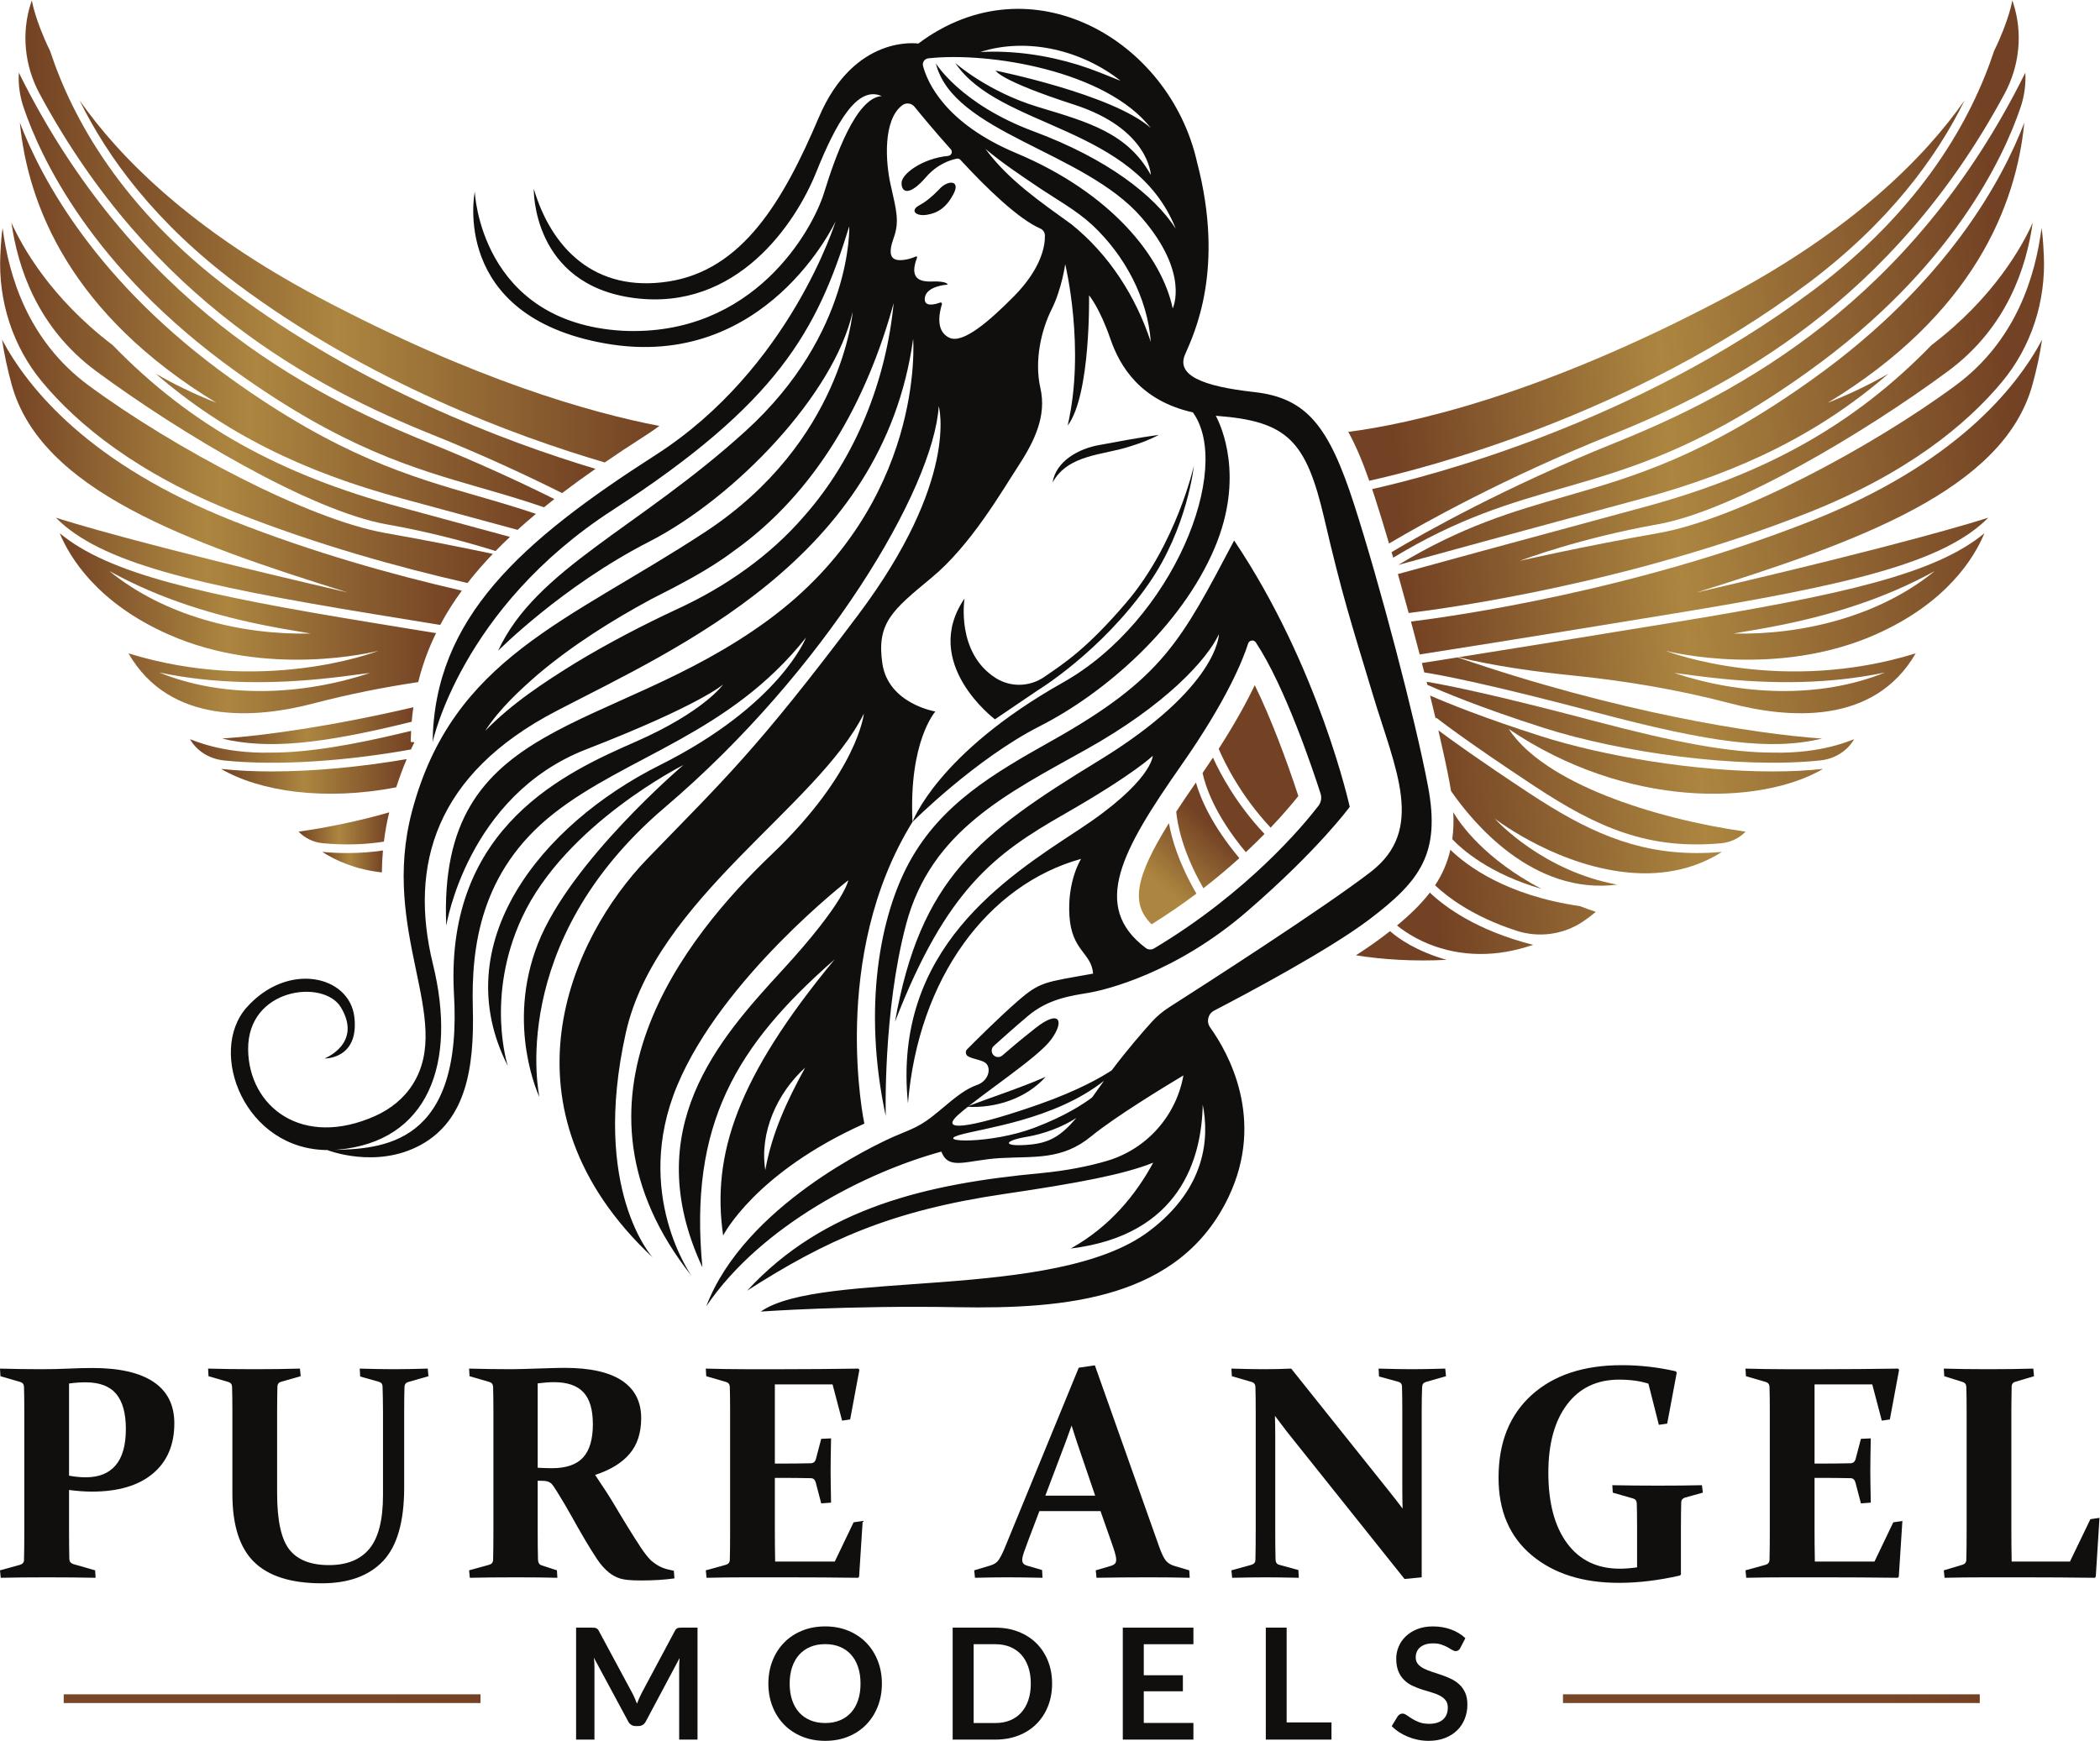 <?xml version="1.0" encoding="UTF-8" standalone="no"?>
<svg
   xmlns:dc="http://purl.org/dc/elements/1.1/"
   xmlns:cc="http://creativecommons.org/ns#"
   xmlns:rdf="http://www.w3.org/1999/02/22-rdf-syntax-ns#"
   xmlns:svg="http://www.w3.org/2000/svg"
   xmlns="http://www.w3.org/2000/svg"
   viewBox="0 0 639.52 530.24"
   height="530.24"
   width="639.52"
   xml:space="preserve"
   id="svg2"
   version="1.1"><defs
     id="defs6"><clipPath
       id="clipPath30"
       clipPathUnits="userSpaceOnUse"><path
         id="path28"
         d="m 2670.47,2096.88 c 6.3,-35.5 22.3,-91.4 62.8,-161 -31.2,-23.5 -65.3,-47.1 -102.3,-70.1 -47.3,46.3 -38.9,105.1 39.5,231.1 z" /></clipPath><linearGradient
       id="linearGradient38"
       spreadMethod="pad"
       gradientTransform="matrix(213.333,242.222,242.222,-213.333,2554.31,1848.84)"
       gradientUnits="userSpaceOnUse"
       y2="0"
       x2="1"
       y1="0"
       x1="0"><stop
         id="stop32"
         offset="0"
         style="stop-opacity:1;stop-color:#ac8640" /><stop
         id="stop34"
         offset="0.445"
         style="stop-opacity:1;stop-color:#ac8640" /><stop
         id="stop36"
         offset="1"
         style="stop-opacity:1;stop-color:#734224" /></linearGradient><clipPath
       id="clipPath48"
       clipPathUnits="userSpaceOnUse"><path
         id="path46"
         d="m 2831.37,2016.98 c -24.5,-22.2 -51.8,-45.4 -82.1,-68.8 -48.3,83.9 -59.5,147.2 -62.1,174.9 13.3,20.5 28.3,42.7 45,66.6 10.3,-35.9 36,-97.4 99.2,-172.7 z" /></clipPath><linearGradient
       id="linearGradient56"
       spreadMethod="pad"
       gradientTransform="matrix(213.333,242.222,242.222,-213.333,2556.18,1847.19)"
       gradientUnits="userSpaceOnUse"
       y2="0"
       x2="1"
       y1="0"
       x1="0"><stop
         id="stop50"
         offset="0"
         style="stop-opacity:1;stop-color:#ac8640" /><stop
         id="stop52"
         offset="0.445"
         style="stop-opacity:1;stop-color:#ac8640" /><stop
         id="stop54"
         offset="1"
         style="stop-opacity:1;stop-color:#734224" /></linearGradient><clipPath
       id="clipPath66"
       clipPathUnits="userSpaceOnUse"><path
         id="path64"
         d="m 2888.87,2072.18 c -12.8,-13.1 -27.1,-27 -42.7,-41.6 -71.9,85.9 -92.9,153 -98.8,180.9 8.3,12.1 16.2,23.8 23.7,35.2 16.8,-37 53.4,-106.1 117.8,-174.5 z" /></clipPath><linearGradient
       id="linearGradient74"
       spreadMethod="pad"
       gradientTransform="matrix(213.333,242.222,242.222,-213.333,2555.5,1847.79)"
       gradientUnits="userSpaceOnUse"
       y2="0"
       x2="1"
       y1="0"
       x1="0"><stop
         id="stop68"
         offset="0"
         style="stop-opacity:1;stop-color:#ac8640" /><stop
         id="stop70"
         offset="0.445"
         style="stop-opacity:1;stop-color:#ac8640" /><stop
         id="stop72"
         offset="1"
         style="stop-opacity:1;stop-color:#734224" /></linearGradient><clipPath
       id="clipPath84"
       clipPathUnits="userSpaceOnUse"><path
         id="path82"
         d="m 2966.17,2158.88 c -12.9,-16.2 -34.1,-41.5 -63.3,-72.3 -69.1,73.9 -105.7,149.6 -118.7,180.2 37.9,58.9 64.2,107.3 82.4,145.4 36.7,-74.8 73.1,-172.1 99.6,-253.3 z" /></clipPath><linearGradient
       id="linearGradient92"
       spreadMethod="pad"
       gradientTransform="matrix(213.333,242.222,242.222,-213.333,2542.04,1859.64)"
       gradientUnits="userSpaceOnUse"
       y2="0"
       x2="1"
       y1="0"
       x1="0"><stop
         id="stop86"
         offset="0"
         style="stop-opacity:1;stop-color:#ac8640" /><stop
         id="stop88"
         offset="0.445"
         style="stop-opacity:1;stop-color:#ac8640" /><stop
         id="stop90"
         offset="1"
         style="stop-opacity:1;stop-color:#734224" /></linearGradient><clipPath
       id="clipPath102"
       clipPathUnits="userSpaceOnUse"><path
         id="path100"
         d="m 3317.87,2060.28 c 2.6,19.1 3.4,39.5 2.2,61.6 16.3,-27.5 71.3,-106.5 201.6,-175.2 -119.8,34.5 -182.5,91.1 -203.8,113.6 z" /></clipPath><linearGradient
       id="linearGradient110"
       spreadMethod="pad"
       gradientTransform="matrix(1404.44,130.37,130.37,-1404.44,3270.95,2020.36)"
       gradientUnits="userSpaceOnUse"
       y2="0"
       x2="1"
       y1="0"
       x1="0"><stop
         id="stop104"
         offset="0"
         style="stop-opacity:1;stop-color:#734224" /><stop
         id="stop106"
         offset="0.445"
         style="stop-opacity:1;stop-color:#ac8640" /><stop
         id="stop108"
         offset="1"
         style="stop-opacity:1;stop-color:#734224" /></linearGradient><clipPath
       id="clipPath120"
       clipPathUnits="userSpaceOnUse"><path
         id="path118"
         d="m 3175.57,1850.18 c 20.4,-17.9 60.9,-46 129.1,-65.6 -74.2,-3.9 -146.7,0.6 -206.9,10.4 22.9,14.8 43.9,29.3 61.6,42.7 5.5,4.2 10.9,8.4 16.2,12.5 z" /></clipPath><linearGradient
       id="linearGradient128"
       spreadMethod="pad"
       gradientTransform="matrix(1404.44,130.37,130.37,-1404.44,3289.37,1821.95)"
       gradientUnits="userSpaceOnUse"
       y2="0"
       x2="1"
       y1="0"
       x1="0"><stop
         id="stop122"
         offset="0"
         style="stop-opacity:1;stop-color:#734224" /><stop
         id="stop124"
         offset="0.445"
         style="stop-opacity:1;stop-color:#ac8640" /><stop
         id="stop126"
         offset="1"
         style="stop-opacity:1;stop-color:#734224" /></linearGradient><clipPath
       id="clipPath138"
       clipPathUnits="userSpaceOnUse"><path
         id="path136"
         d="m 3502.77,1818.78 c -10.7,-3.45 -21.6,-6.61 -32.64,-9.5 -78.7,-20.63 -162.76,-13.53 -234.52,24.8 -19.78,10.57 -34.2,20.91 -44.04,29 30,24.8 55.1,49.2 75,75.1 34.3,-32.6 107.3,-86.9 236.2,-119.4 z" /></clipPath><linearGradient
       id="linearGradient146"
       spreadMethod="pad"
       gradientTransform="matrix(1404.44,130.37,130.37,-1404.44,3285.5,1863.69)"
       gradientUnits="userSpaceOnUse"
       y2="0"
       x2="1"
       y1="0"
       x1="0"><stop
         id="stop140"
         offset="0"
         style="stop-opacity:1;stop-color:#734224" /><stop
         id="stop142"
         offset="0.445"
         style="stop-opacity:1;stop-color:#ac8640" /><stop
         id="stop144"
         offset="1"
         style="stop-opacity:1;stop-color:#734224" /></linearGradient><clipPath
       id="clipPath156"
       clipPathUnits="userSpaceOnUse"><path
         id="path154"
         d="m 3313.47,2036.08 c -6.8,-29.9 -18.6,-56.4 -34.9,-81.2 27.83,-26.44 86.15,-71.39 185.85,-103.78 51.02,-16.57 107,-9.15 151.59,20.67 10.45,6.99 20.39,14.46 29.76,22.41 -12.7,4.3 -24.9,8.7 -36.7,13.2 -168.3,24.3 -258.7,92.8 -295.6,128.7 z" /></clipPath><linearGradient
       id="linearGradient164"
       spreadMethod="pad"
       gradientTransform="matrix(1404.44,130.37,130.37,-1404.44,3279.69,1926.21)"
       gradientUnits="userSpaceOnUse"
       y2="0"
       x2="1"
       y1="0"
       x1="0"><stop
         id="stop158"
         offset="0"
         style="stop-opacity:1;stop-color:#734224" /><stop
         id="stop160"
         offset="0.445"
         style="stop-opacity:1;stop-color:#ac8640" /><stop
         id="stop162"
         offset="1"
         style="stop-opacity:1;stop-color:#734224" /></linearGradient><clipPath
       id="clipPath174"
       clipPathUnits="userSpaceOnUse"><path
         id="path172"
         d="m 4487.97,3747.98 c -90.5,-129 -254,-295 -547.7,-450.5 -426.3,-225.7 -723.6,-288.9 -860,-306.5 17.5,-31.8 32.9,-68.9 47.9,-111.7 125.7,27.8 596.2,147.1 1001.6,450.7 185.8,139.2 294.6,288.4 358.2,418 z" /></clipPath><linearGradient
       id="linearGradient182"
       spreadMethod="pad"
       gradientTransform="matrix(1404.44,130.37,130.37,-1404.44,3156.52,3253.15)"
       gradientUnits="userSpaceOnUse"
       y2="0"
       x2="1"
       y1="0"
       x1="0"><stop
         id="stop176"
         offset="0"
         style="stop-opacity:1;stop-color:#734224" /><stop
         id="stop178"
         offset="0.445"
         style="stop-opacity:1;stop-color:#ac8640" /><stop
         id="stop180"
         offset="1"
         style="stop-opacity:1;stop-color:#734224" /></linearGradient><clipPath
       id="clipPath192"
       clipPathUnits="userSpaceOnUse"><path
         id="path190"
         d="m 4599.2,3971.14 c -1.22,3.71 -1.93,5.64 -1.93,5.64 0,0 -6.9,-44 -41.4,-114.9 0,-0.1 0,-0.2 -0.2,-0.3 -50.8,-154.2 -163.8,-360.3 -413.9,-547.6 -405.9,-303.9 -876.4,-424.6 -1007,-453.7 v -0.1 c 2.1,-6.4 4.3,-12.9 6.4,-19.5 10.2,-31.5 21,-66.9 32.2,-104.8 77.9,46.2 262.5,149.6 509,248.7 268.13,107.73 641.46,303.79 897.19,778.99 34.32,63.78 42.17,138.75 19.64,207.57 z" /></clipPath><linearGradient
       id="linearGradient200"
       spreadMethod="pad"
       gradientTransform="matrix(1404.44,130.37,130.37,-1404.44,3153.25,3288.37)"
       gradientUnits="userSpaceOnUse"
       y2="0"
       x2="1"
       y1="0"
       x1="0"><stop
         id="stop194"
         offset="0"
         style="stop-opacity:1;stop-color:#734224" /><stop
         id="stop196"
         offset="0.445"
         style="stop-opacity:1;stop-color:#ac8640" /><stop
         id="stop198"
         offset="1"
         style="stop-opacity:1;stop-color:#734224" /></linearGradient><clipPath
       id="clipPath210"
       clipPathUnits="userSpaceOnUse"><path
         id="path208"
         d="m 4624.67,3697.58 c -48.6,-127.4 -174.3,-364.7 -482.3,-585.2 -246.3,-176.5 -408.8,-223.3 -566,-268.7 -120.5,-34.8 -235,-67.9 -381.9,-156.7 68.1,18.8 265,72.7 555.7,151.3 229.9,62.1 408.8,151 564.3,285.8 -41.3,-23.9 -87.4,-46.4 -138.7,-66.6 333.6,202.5 430.7,452.2 448.9,640.1 z" /></clipPath><linearGradient
       id="linearGradient218"
       spreadMethod="pad"
       gradientTransform="matrix(1404.44,130.37,130.37,-1404.44,3168.55,3123.49)"
       gradientUnits="userSpaceOnUse"
       y2="0"
       x2="1"
       y1="0"
       x1="0"><stop
         id="stop212"
         offset="0"
         style="stop-opacity:1;stop-color:#734224" /><stop
         id="stop214"
         offset="0.445"
         style="stop-opacity:1;stop-color:#ac8640" /><stop
         id="stop216"
         offset="1"
         style="stop-opacity:1;stop-color:#734224" /></linearGradient><clipPath
       id="clipPath228"
       clipPathUnits="userSpaceOnUse"><path
         id="path226"
         d="m 4130.67,3128.58 c 329.62,236.05 447.18,490.35 485.67,604.51 8.47,25.14 12.08,51.71 10.65,78.21 -0.01,0.13 -0.01,0.25 -0.02,0.38 -258.8,-522.8 -655.4,-732.5 -937.1,-845.7 -250.3,-100.6 -436.3,-205.5 -510.7,-249.8 1.2,-4.2 2.4,-8.4 3.7,-12.7 149.8,90.7 265.8,124.2 388,159.4 155.5,44.9 316.3,91.3 559.8,265.7 z" /></clipPath><linearGradient
       id="linearGradient236"
       spreadMethod="pad"
       gradientTransform="matrix(1404.44,130.37,130.37,-1404.44,3162.51,3188.66)"
       gradientUnits="userSpaceOnUse"
       y2="0"
       x2="1"
       y1="0"
       x1="0"><stop
         id="stop230"
         offset="0"
         style="stop-opacity:1;stop-color:#734224" /><stop
         id="stop232"
         offset="0.445"
         style="stop-opacity:1;stop-color:#ac8640" /><stop
         id="stop234"
         offset="1"
         style="stop-opacity:1;stop-color:#734224" /></linearGradient><clipPath
       id="clipPath246"
       clipPathUnits="userSpaceOnUse"><path
         id="path244"
         d="m 4162.67,2290.18 c -153.2,10.4 -469.4,60.4 -832.6,185.5 -0.1,0 -0.2,0 -0.2,0 -38.9,-6.2 -65,-10.3 -81.5,-12.9 1.9,-7.2 3.7,-14.4 5.5,-21.5 41.9,-6.5 149.7,-27.1 394.5,-91.9 260.9,-69.1 397.5,-87.3 514.3,-59.2 z" /></clipPath><linearGradient
       id="linearGradient254"
       spreadMethod="pad"
       gradientTransform="matrix(1404.44,130.37,130.37,-1404.44,3241.86,2333.83)"
       gradientUnits="userSpaceOnUse"
       y2="0"
       x2="1"
       y1="0"
       x1="0"><stop
         id="stop248"
         offset="0"
         style="stop-opacity:1;stop-color:#734224" /><stop
         id="stop250"
         offset="0.445"
         style="stop-opacity:1;stop-color:#ac8640" /><stop
         id="stop252"
         offset="1"
         style="stop-opacity:1;stop-color:#734224" /></linearGradient><clipPath
       id="clipPath264"
       clipPathUnits="userSpaceOnUse"><path
         id="path262"
         d="m 3494.77,2164.68 c -115.8,76.3 -180.5,123.3 -208.7,144.3 10.5,-45.4 19.3,-86 25.5,-118.9 1.3,-6.7 2.4,-13.3 3.4,-19.7 49.5,-71.7 187,-238.5 379.7,-214 -169,31.2 -273.3,143.8 -279.7,150.8 7.3,-5.5 149.8,-113.3 318.6,-124.1 92.3,-5.9 158.6,21.4 200.2,48.1 -19.6,-1.8 -38.6,-2.6 -57.1,-2.6 -143.3,0 -254,51.8 -381.9,136.1 z" /></clipPath><linearGradient
       id="linearGradient272"
       spreadMethod="pad"
       gradientTransform="matrix(1404.44,130.37,130.37,-1404.44,3262.5,2111.44)"
       gradientUnits="userSpaceOnUse"
       y2="0"
       x2="1"
       y1="0"
       x1="0"><stop
         id="stop266"
         offset="0"
         style="stop-opacity:1;stop-color:#734224" /><stop
         id="stop268"
         offset="0.445"
         style="stop-opacity:1;stop-color:#ac8640" /><stop
         id="stop270"
         offset="1"
         style="stop-opacity:1;stop-color:#734224" /></linearGradient><clipPath
       id="clipPath282"
       clipPathUnits="userSpaceOnUse"><path
         id="path280"
         d="m 4164.97,2220.88 c -36,-4 -74.9,-5.8 -115.6,-5.8 -175.9,0 -384.4,34.3 -529.4,80.7 -128.9,41.2 -211.8,74.8 -252.9,92.7 4.4,-18 8.7,-35.5 12.7,-52.5 l 1.5,1.9 c 0.6,-0.5 61.8,-49.2 224.5,-156.5 144.1,-94.98 259.97,-145.74 427.02,-130.32 20.91,1.94 40.46,11.44 55.18,26.42 v 0 c -211.1,30 -460,111.1 -541.1,234.5 267.6,-181.5 573.7,-175.6 718.1,-91.1 z" /></clipPath><linearGradient
       id="linearGradient290"
       spreadMethod="pad"
       gradientTransform="matrix(1404.44,130.37,130.37,-1404.44,3255.41,2187.79)"
       gradientUnits="userSpaceOnUse"
       y2="0"
       x2="1"
       y1="0"
       x1="0"><stop
         id="stop284"
         offset="0"
         style="stop-opacity:1;stop-color:#734224" /><stop
         id="stop286"
         offset="0.445"
         style="stop-opacity:1;stop-color:#ac8640" /><stop
         id="stop288"
         offset="1"
         style="stop-opacity:1;stop-color:#734224" /></linearGradient><clipPath
       id="clipPath300"
       clipPathUnits="userSpaceOnUse"><path
         id="path298"
         d="m 4050.47,2258.08 c -99.6,0 -224.2,23.5 -407.3,72 -228.3,60.4 -337.5,82.2 -383.9,89.9 0.6,-2.4 1.2,-4.7 1.7,-7 33.1,-14.9 119.2,-51.5 265.1,-98.2 175.37,-56.11 444.11,-94.26 632.36,-74.56 30.51,3.19 58.75,19.07 75.29,44.91 0.77,1.2 1.45,2.36 2.05,3.45 -3.5,-0.2 -70.27,-33.3 -185.3,-30.5 z" /></clipPath><linearGradient
       id="linearGradient308"
       spreadMethod="pad"
       gradientTransform="matrix(1404.44,130.37,130.37,-1404.44,3246.19,2287.12)"
       gradientUnits="userSpaceOnUse"
       y2="0"
       x2="1"
       y1="0"
       x1="0"><stop
         id="stop302"
         offset="0"
         style="stop-opacity:1;stop-color:#734224" /><stop
         id="stop304"
         offset="0.445"
         style="stop-opacity:1;stop-color:#ac8640" /><stop
         id="stop306"
         offset="1"
         style="stop-opacity:1;stop-color:#734224" /></linearGradient><clipPath
       id="clipPath318"
       clipPathUnits="userSpaceOnUse"><path
         id="path316"
         d="m 4050.17,2545.96 c 128.51,24.51 255.17,63.34 370.05,127.1 -125.44,-102.59 -300.01,-146.37 -460,-142.97 28.96,5.47 61.01,9.98 89.95,15.87 z m -134.92,-117.18 c 130.03,-14.45 262.51,-14.68 391.08,12.39 -150.11,-61.06 -329.82,-51.44 -481.7,-1.04 29.28,-3.31 61.24,-8.45 90.62,-11.35 z m -583.38,47.2 c 82.13,-20.08 176.59,-33.12 260.07,-41.53 121.59,-12.25 242.36,-32.63 360.55,-63.67 133.21,-34.98 328.7,-50.71 424.08,114.1 -303.3,-93.8 -558.6,0.9 -571.4,5.9 11.9,-3.1 254.2,-62.5 479.5,37.1 163.7,72.4 226.3,176.8 248.9,231.5 -111.4,-92.6 -321.4,-140.3 -712.8,-204.3 -249.2,-40.8 -401,-65.1 -488.9,-79.1 z" /></clipPath><linearGradient
       id="linearGradient326"
       spreadMethod="pad"
       gradientTransform="matrix(1404.44,130.37,130.37,-1404.44,3230.95,2451.3)"
       gradientUnits="userSpaceOnUse"
       y2="0"
       x2="1"
       y1="0"
       x1="0"><stop
         id="stop320"
         offset="0"
         style="stop-opacity:1;stop-color:#734224" /><stop
         id="stop322"
         offset="0.445"
         style="stop-opacity:1;stop-color:#ac8640" /><stop
         id="stop324"
         offset="1"
         style="stop-opacity:1;stop-color:#734224" /></linearGradient><clipPath
       id="clipPath336"
       clipPathUnits="userSpaceOnUse"><path
         id="path334"
         d="m 4137.27,2787.28 c -404.3,-159.6 -815.2,-217.5 -913.8,-229.7 6.8,-25.1 13.4,-50.3 19.9,-75.2 51.6,8 207.1,32.4 574.1,92.4 408.6,66.8 623.7,117.5 725,220.2 -23,-7.5 -188.7,-60.2 -666.7,-171 368.9,115.4 700.7,233.9 767.4,474.3 10,36 17.2,70.6 22.1,103.2 -60.5,-113.4 -201.9,-285.4 -528,-414.2 z" /></clipPath><linearGradient
       id="linearGradient344"
       spreadMethod="pad"
       gradientTransform="matrix(1404.44,130.37,130.37,-1404.44,3201.18,2772.02)"
       gradientUnits="userSpaceOnUse"
       y2="0"
       x2="1"
       y1="0"
       x1="0"><stop
         id="stop338"
         offset="0"
         style="stop-opacity:1;stop-color:#734224" /><stop
         id="stop340"
         offset="0.445"
         style="stop-opacity:1;stop-color:#ac8640" /><stop
         id="stop342"
         offset="1"
         style="stop-opacity:1;stop-color:#734224" /></linearGradient><clipPath
       id="clipPath354"
       clipPathUnits="userSpaceOnUse"><path
         id="path352"
         d="m 4664.07,3456.68 c -14,-107.9 -56.7,-256.5 -196.6,-359.7 -193.7,-143 -501,-305.9 -677.7,-337.1 -173.9,-30.7 -309.3,-61.7 -317.6,-63.6 8,3.1 139,52.3 314.1,83.3 173.8,30.7 471.5,208 663.4,349.6 136.7,100.8 179.9,239.4 194.2,339.6 -23.5,-52.6 -88.2,-170.8 -231.4,-279.7 -0.2,-0.1 -0.2,-0.1 -0.2,-0.2 -177.5,-182.9 -381,-295.4 -656.8,-369.9 -299.9,-81 -500,-135.9 -561.9,-152.9 8.2,-29 16.5,-58.9 24.7,-89 92.6,11.3 505.5,68.4 911.6,228.8 227.1,89.7 362.94,202.08 443.76,299.19 67.32,80.88 100.65,184.88 95.6,289.99 -1.25,26.08 -2.93,49.3 -5.16,61.62 z" /></clipPath><linearGradient
       id="linearGradient362"
       spreadMethod="pad"
       gradientTransform="matrix(1404.44,130.37,130.37,-1404.44,3184.32,2953.61)"
       gradientUnits="userSpaceOnUse"
       y2="0"
       x2="1"
       y1="0"
       x1="0"><stop
         id="stop356"
         offset="0"
         style="stop-opacity:1;stop-color:#734224" /><stop
         id="stop358"
         offset="0.445"
         style="stop-opacity:1;stop-color:#ac8640" /><stop
         id="stop360"
         offset="1"
         style="stop-opacity:1;stop-color:#734224" /></linearGradient><clipPath
       id="clipPath372"
       clipPathUnits="userSpaceOnUse"><path
         id="path370"
         d="m 1506.47,3004.48 c -11.5,-8.3 -23.3,-16.4 -35.5,-24.2 -30.9,-19.8 -60.8,-39.5 -89.4,-59.2 -205.2,60.3 -541.101,184.1 -841.3,408.9 -185.801,139.2 -294.602,288.4 -358.204,418 90.5,-129 254,-295 547.704,-450.5 353.9,-187.3 618.8,-262.7 776.7,-293 z" /></clipPath><linearGradient
       id="linearGradient380"
       spreadMethod="pad"
       gradientTransform="matrix(1324.4,0,0,-1324.4,182.068,3334.53)"
       gradientUnits="userSpaceOnUse"
       y2="0"
       x2="1"
       y1="0"
       x1="0"><stop
         id="stop374"
         offset="0"
         style="stop-opacity:1;stop-color:#734224" /><stop
         id="stop376"
         offset="0.445"
         style="stop-opacity:1;stop-color:#ac8640" /><stop
         id="stop378"
         offset="1"
         style="stop-opacity:1;stop-color:#734224" /></linearGradient><clipPath
       id="clipPath390"
       clipPathUnits="userSpaceOnUse"><path
         id="path388"
         d="m 1360.37,2906.48 c -26.5,-18.4 -51.9,-36.9 -76.2,-55.4 -82.8,41.4 -183.1,87.9 -296.502,133.5 -268.199,107.7 -641.5,303.8 -897.199,779 -34.402,63.8 -42.199,138.7 -19.699,207.6 1.199,3.7 2,5.6 2,5.6 0,0 6.899,-44 41.398,-114.9 0,-0.1 0,-0.2 0.199,-0.3 50.801,-154.2 163.801,-360.3 413.903,-547.6 295,-220.9 624.2,-345 832.1,-407.5 z" /></clipPath><linearGradient
       id="linearGradient398"
       spreadMethod="pad"
       gradientTransform="matrix(1302.33,0,0,-1302.33,58.041,3413.93)"
       gradientUnits="userSpaceOnUse"
       y2="0"
       x2="1"
       y1="0"
       x1="0"><stop
         id="stop392"
         offset="0"
         style="stop-opacity:1;stop-color:#734224" /><stop
         id="stop394"
         offset="0.445"
         style="stop-opacity:1;stop-color:#ac8640" /><stop
         id="stop396"
         offset="1"
         style="stop-opacity:1;stop-color:#734224" /></linearGradient><clipPath
       id="clipPath408"
       clipPathUnits="userSpaceOnUse"><path
         id="path406"
         d="m 1224.37,2803.58 c -14.5,-12.1 -28.5,-24.3 -42,-36.5 -75.7,20.6 -163.7,44.5 -262.503,71.2 -229.898,62.1 -408.801,151 -564.301,285.8 41.301,-23.9 87.403,-46.4 138.704,-66.6 -333.602,202.5 -430.704,452.2 -448.903,640.1 48.602,-127.4 174.301,-364.7 482.301,-585.2 246.301,-176.5 408.801,-223.3 566.002,-268.7 43.7,-12.6 86.7,-25.1 130.7,-40.1 z" /></clipPath><linearGradient
       id="linearGradient416"
       spreadMethod="pad"
       gradientTransform="matrix(1179,0,0,-1179,45.368,3232.33)"
       gradientUnits="userSpaceOnUse"
       y2="0"
       x2="1"
       y1="0"
       x1="0"><stop
         id="stop410"
         offset="0"
         style="stop-opacity:1;stop-color:#734224" /><stop
         id="stop412"
         offset="0.445"
         style="stop-opacity:1;stop-color:#ac8640" /><stop
         id="stop414"
         offset="1"
         style="stop-opacity:1;stop-color:#734224" /></linearGradient><clipPath
       id="clipPath426"
       clipPathUnits="userSpaceOnUse"><path
         id="path424"
         d="m 1266.47,2837.48 c -8,-6.3 -16,-12.6 -23.7,-18.9 -48.5,16.9 -95.6,30.5 -143.6,44.3 -155.502,44.9 -316.303,91.3 -559.803,265.7 -329.699,236 -447.199,490.4 -485.699,604.5 -8.5,25.2 -12.102,51.7 -10.699,78.2 0,0.1 0.098,0.3 0.098,0.4 258.801,-522.8 655.403,-732.5 937.102,-845.7 108.902,-43.8 205.602,-88.4 286.302,-128.5 z" /></clipPath><linearGradient
       id="linearGradient434"
       spreadMethod="pad"
       gradientTransform="matrix(1223.79,0,0,-1223.79,42.674,3315.13)"
       gradientUnits="userSpaceOnUse"
       y2="0"
       x2="1"
       y1="0"
       x1="0"><stop
         id="stop428"
         offset="0"
         style="stop-opacity:1;stop-color:#734224" /><stop
         id="stop430"
         offset="0.445"
         style="stop-opacity:1;stop-color:#ac8640" /><stop
         id="stop432"
         offset="1"
         style="stop-opacity:1;stop-color:#734224" /></linearGradient><clipPath
       id="clipPath444"
       clipPathUnits="userSpaceOnUse"><path
         id="path442"
         d="m 944.367,2361.78 c -1.597,-10.9 -2.801,-21.9 -3.801,-33.2 -209.398,-51.7 -329.097,-63.4 -433.199,-38.4 93.602,6.4 248.102,27.5 437,71.6 z" /></clipPath><linearGradient
       id="linearGradient452"
       spreadMethod="pad"
       gradientTransform="matrix(437,0,0,-437,507.368,2319.66)"
       gradientUnits="userSpaceOnUse"
       y2="0"
       x2="1"
       y1="0"
       x1="0"><stop
         id="stop446"
         offset="0"
         style="stop-opacity:1;stop-color:#734224" /><stop
         id="stop448"
         offset="0.445"
         style="stop-opacity:1;stop-color:#ac8640" /><stop
         id="stop450"
         offset="1"
         style="stop-opacity:1;stop-color:#734224" /></linearGradient><clipPath
       id="clipPath462"
       clipPathUnits="userSpaceOnUse"><path
         id="path460"
         d="m 874.867,2034.48 c -1.5,-17 -2.301,-33.7 -2.5,-50.1 -59.699,6.4 -104.898,26.8 -136.097,46.8 19.597,-1.8 38.597,-2.6 57.097,-2.6 28.301,0 55.403,2 81.5,5.9 z" /></clipPath><linearGradient
       id="linearGradient470"
       spreadMethod="pad"
       gradientTransform="matrix(138.6,0,0,-138.6,736.268,2009.43)"
       gradientUnits="userSpaceOnUse"
       y2="0"
       x2="1"
       y1="0"
       x1="0"><stop
         id="stop464"
         offset="0"
         style="stop-opacity:1;stop-color:#734224" /><stop
         id="stop466"
         offset="0.445"
         style="stop-opacity:1;stop-color:#ac8640" /><stop
         id="stop468"
         offset="1"
         style="stop-opacity:1;stop-color:#734224" /></linearGradient><clipPath
       id="clipPath480"
       clipPathUnits="userSpaceOnUse"><path
         id="path478"
         d="m 682.066,2077.48 c 67.403,9.6 138.704,24.4 207.102,44.1 -5.5,-22.8 -9.5,-45.1 -12.102,-66.9 -43.398,-6.9 -89.296,-8.3 -139.898,-3.6 -20.898,1.9 -40.398,11.4 -55.102,26.4 z" /></clipPath><linearGradient
       id="linearGradient488"
       spreadMethod="pad"
       gradientTransform="matrix(207.1,0,0,-207.1,682.068,2084.95)"
       gradientUnits="userSpaceOnUse"
       y2="0"
       x2="1"
       y1="0"
       x1="0"><stop
         id="stop482"
         offset="0"
         style="stop-opacity:1;stop-color:#734224" /><stop
         id="stop484"
         offset="0.445"
         style="stop-opacity:1;stop-color:#ac8640" /><stop
         id="stop486"
         offset="1"
         style="stop-opacity:1;stop-color:#734224" /></linearGradient><clipPath
       id="clipPath498"
       clipPathUnits="userSpaceOnUse"><path
         id="path496"
         d="m 929.168,2243.28 c -8.699,-20.4 -16.699,-41.9 -23.898,-64.4 -163.301,-31.9 -312,-9.6 -400.204,42 36,-4 74.903,-5.8 115.602,-5.8 98.199,0 206.699,10.7 308.5,28.2 z" /></clipPath><linearGradient
       id="linearGradient506"
       spreadMethod="pad"
       gradientTransform="matrix(424.1,0,0,-424.1,505.068,2203.68)"
       gradientUnits="userSpaceOnUse"
       y2="0"
       x2="1"
       y1="0"
       x1="0"><stop
         id="stop500"
         offset="0"
         style="stop-opacity:1;stop-color:#734224" /><stop
         id="stop502"
         offset="0.445"
         style="stop-opacity:1;stop-color:#ac8640" /><stop
         id="stop504"
         offset="1"
         style="stop-opacity:1;stop-color:#734224" /></linearGradient><clipPath
       id="clipPath516"
       clipPathUnits="userSpaceOnUse"><path
         id="path514"
         d="m 946.77,2281.68 c -2.704,-5.4 -5.301,-10.9 -7.903,-16.4 -144.199,-25.9 -303.301,-38.1 -427.301,-25.1 -30.5,3.2 -58.796,19.1 -75.296,44.9 -0.801,1.3 -1.403,2.4 -2,3.5 3.5,-0.2 70.199,-33.3 185.296,-30.5 82.801,0 182.903,16.3 319.602,49.7 -0.398,-8.3 -0.699,-16.7 -0.801,-25.2 z" /></clipPath><linearGradient
       id="linearGradient524"
       spreadMethod="pad"
       gradientTransform="matrix(512.5,0,0,-512.5,434.268,2271.36)"
       gradientUnits="userSpaceOnUse"
       y2="0"
       x2="1"
       y1="0"
       x1="0"><stop
         id="stop518"
         offset="0"
         style="stop-opacity:1;stop-color:#734224" /><stop
         id="stop520"
         offset="0.445"
         style="stop-opacity:1;stop-color:#ac8640" /><stop
         id="stop522"
         offset="1"
         style="stop-opacity:1;stop-color:#734224" /></linearGradient><clipPath
       id="clipPath534"
       clipPathUnits="userSpaceOnUse"><path
         id="path532"
         d="m 363.668,2441.18 c 128.602,-27.1 261.102,-26.9 391.102,-12.4 29.398,2.9 61.296,8 90.597,11.3 -151.898,-50.4 -331.597,-60 -481.699,1.1 z m -113.898,231.9 c 114.898,-63.8 241.597,-102.6 370.097,-127.1 28.903,-5.9 60.903,-10.4 89.903,-15.9 -160,-3.4 -334.602,40.4 -460,143 z m 599.5,-118 c -391.403,64 -601.403,111.7 -712.801,204.3 22.597,-54.7 85.199,-159.1 248.898,-231.5 225.301,-99.6 467.602,-40.2 479.5,-37.1 -12.801,-5 -268.097,-99.7 -571.398,-5.9 95.301,-164.8 290.801,-149.1 424,-114.1 78.398,20.6 157.898,36.4 238,48.4 9.597,39.1 23.199,76.2 40.699,111.9 -44.699,7.3 -93.602,15.3 -146.898,24 z" /></clipPath><linearGradient
       id="linearGradient542"
       spreadMethod="pad"
       gradientTransform="matrix(859.7,0,0,-859.7,136.468,2553.69)"
       gradientUnits="userSpaceOnUse"
       y2="0"
       x2="1"
       y1="0"
       x1="0"><stop
         id="stop536"
         offset="0"
         style="stop-opacity:1;stop-color:#734224" /><stop
         id="stop538"
         offset="0.445"
         style="stop-opacity:1;stop-color:#ac8640" /><stop
         id="stop540"
         offset="1"
         style="stop-opacity:1;stop-color:#734224" /></linearGradient><clipPath
       id="clipPath552"
       clipPathUnits="userSpaceOnUse"><path
         id="path550"
         d="m 1055.07,2628.18 c -18.6,-25.4 -35.1,-51.5 -49.4,-78.4 -46.4,7.6 -97.303,15.9 -153.104,25 -408.597,66.8 -623.699,117.5 -725,220.2 23,-7.5 188.704,-60.2 666.704,-171 -368.903,115.4 -700.704,233.9 -767.403,474.3 -10,36 -17.199,70.6 -22.098,103.2 60.5,-113.4 201.898,-285.4 528,-414.2 182.5,-72.1 366.398,-123.4 522.3,-159.1 z" /></clipPath><linearGradient
       id="linearGradient560"
       spreadMethod="pad"
       gradientTransform="matrix(1050.3,0,0,-1050.3,4.768,2875.63)"
       gradientUnits="userSpaceOnUse"
       y2="0"
       x2="1"
       y1="0"
       x1="0"><stop
         id="stop554"
         offset="0"
         style="stop-opacity:1;stop-color:#734224" /><stop
         id="stop556"
         offset="0.445"
         style="stop-opacity:1;stop-color:#ac8640" /><stop
         id="stop558"
         offset="1"
         style="stop-opacity:1;stop-color:#734224" /></linearGradient><clipPath
       id="clipPath570"
       clipPathUnits="userSpaceOnUse"><path
         id="path568"
         d="m 880.27,2759.88 c 100.398,-17.7 187.9,-35.5 245.6,-47.7 -20.8,-21.7 -40.1,-43.9 -57.8,-66.6 -156.8,35.7 -343.004,87.3 -527.902,160.3 -227.102,89.7 -363,202.1 -443.801,299.2 -67.301,80.9 -100.598,184.9 -95.598,290 1.297,26.1 2.898,49.3 5.199,61.6 14,-107.9 56.699,-256.5 196.597,-359.7 193.704,-143 501,-305.9 677.704,-337.1 z" /></clipPath><linearGradient
       id="linearGradient578"
       spreadMethod="pad"
       gradientTransform="matrix(1125.59,0,0,-1125.59,0.277,3051.13)"
       gradientUnits="userSpaceOnUse"
       y2="0"
       x2="1"
       y1="0"
       x1="0"><stop
         id="stop572"
         offset="0"
         style="stop-opacity:1;stop-color:#734224" /><stop
         id="stop574"
         offset="0.445"
         style="stop-opacity:1;stop-color:#ac8640" /><stop
         id="stop576"
         offset="1"
         style="stop-opacity:1;stop-color:#734224" /></linearGradient><clipPath
       id="clipPath588"
       clipPathUnits="userSpaceOnUse"><path
         id="path586"
         d="m 1165.07,2750.98 c -11.4,-10.6 -22.3,-21.4 -32.9,-32.3 -56.3,17.8 -144.604,42.5 -248.4,60.9 -173.801,30.7 -471.5,208 -663.403,349.6 -136.699,100.8 -179.898,239.4 -194.199,339.6 23.5,-52.6 88.199,-170.8 231.398,-279.7 0.204,-0.1 0.204,-0.1 0.204,-0.2 177.5,-182.9 381,-295.4 656.796,-369.9 93.604,-25.3 177.504,-48 250.504,-68 z" /></clipPath><linearGradient
       id="linearGradient596"
       spreadMethod="pad"
       gradientTransform="matrix(1138.9,0,0,-1138.9,26.168,3093.73)"
       gradientUnits="userSpaceOnUse"
       y2="0"
       x2="1"
       y1="0"
       x1="0"><stop
         id="stop590"
         offset="0"
         style="stop-opacity:1;stop-color:#734224" /><stop
         id="stop592"
         offset="0.445"
         style="stop-opacity:1;stop-color:#ac8640" /><stop
         id="stop594"
         offset="1"
         style="stop-opacity:1;stop-color:#734224" /></linearGradient><clipPath
       id="clipPath636"
       clipPathUnits="userSpaceOnUse"><path
         id="path634"
         d="M 145.539,86.309 H 1097.76 V 106.309 H 145.539 Z" /></clipPath><linearGradient
       id="linearGradient644"
       spreadMethod="pad"
       gradientTransform="matrix(952.227,0,0,-952.227,145.538,96.31)"
       gradientUnits="userSpaceOnUse"
       y2="0"
       x2="1"
       y1="0"
       x1="0"><stop
         id="stop638"
         offset="0"
         style="stop-opacity:1;stop-color:#774727" /><stop
         id="stop640"
         offset="0.767"
         style="stop-opacity:1;stop-color:#774727" /><stop
         id="stop642"
         offset="1"
         style="stop-opacity:1;stop-color:#734224" /></linearGradient><clipPath
       id="clipPath654"
       clipPathUnits="userSpaceOnUse"><path
         id="path652"
         d="m 3570.72,86.309 h 952.23 v 20 h -952.23 z" /></clipPath><linearGradient
       id="linearGradient662"
       spreadMethod="pad"
       gradientTransform="matrix(952.222,0,0,-952.222,3570.72,96.31)"
       gradientUnits="userSpaceOnUse"
       y2="0"
       x2="1"
       y1="0"
       x1="0"><stop
         id="stop656"
         offset="0"
         style="stop-opacity:1;stop-color:#774727" /><stop
         id="stop658"
         offset="0.767"
         style="stop-opacity:1;stop-color:#774727" /><stop
         id="stop660"
         offset="1"
         style="stop-opacity:1;stop-color:#734224" /></linearGradient></defs><g
     transform="matrix(1.333,0,0,-1.333,0,530.24)"
     id="g10"><g
       transform="scale(0.1)"
       id="g12"><path
         id="path14"
         style="fill:#100f0d;fill-opacity:1;fill-rule:nonzero;stroke:none"
         d="m 2388.83,1517.34 c -57.38,-25.4 -121.8,-45.8 -180.26,-68.41 65.21,-4.12 136.3,18.71 180.26,68.41" /><path
         id="path16"
         style="fill:#100f0d;fill-opacity:1;fill-rule:nonzero;stroke:none"
         d="m 2273,2334.17 96.67,65.55 c 0,0 146.11,88.15 255,244.82 88.07,126.72 102.96,269.26 102.96,269.26 0,0 -40.18,-179.08 -154.63,-312.96 -91.43,-106.97 -142.58,-138.99 -187.21,-169.75 -33.3,-22.95 -76.92,-24.22 -111.04,-2.53 -91.56,58.2 -71.19,181.72 -71.19,181.72 -101.11,-147.96 69.44,-276.11 69.44,-276.11" /><path
         id="path18"
         style="fill:#100f0d;fill-opacity:1;fill-rule:nonzero;stroke:none"
         d="m 2582.51,2958.03 c 22.21,6.93 44.25,14.93 64.94,26.14 -46.06,-6.48 -90.94,-14.8 -136.42,-23.33 -45.52,-7.97 -98.52,-35.96 -106.36,-85.56 35.88,65.07 115.57,62.06 177.84,82.75" /><path
         id="path20"
         style="fill:#100f0d;fill-opacity:1;fill-rule:nonzero;stroke:none"
         d="m 2149.39,3549.17 c 0,0 -25.28,-28.06 -48.33,-40 -23.06,-11.95 -9.45,-26.11 16.11,-22.22 25.55,3.89 45.28,17.22 61.11,47.5 15.83,30.27 -9.17,32.5 -28.89,14.72" /><path
         id="path22"
         style="fill:#100f0d;fill-opacity:1;fill-rule:nonzero;stroke:none"
         d="m 2511.33,1493.06 c -5.72,-8.16 -11.07,-15.65 -16.27,-22.85 -19.36,-14.63 -62.05,-42.93 -132.06,-69.37 -100,-37.78 -227.78,-33.34 -171.67,-16.67 52.33,15.54 217.65,34.49 330.74,123.91 -3.58,-4.95 -7.16,-9.93 -10.74,-15.02 z M 2354.11,1362.5 c -61.66,-6.11 -66.66,7.78 -7.78,17.78 37.42,6.35 79.29,21.48 112.57,42.91 -35.26,-41.63 -61.67,-56.41 -104.79,-60.69 z m 345,867.22 c 103.67,148.1 140.32,239.95 152.36,277.64 2.51,7.86 13.04,9.37 17.6,2.49 66.56,-100.38 130.26,-290.61 147.86,-345.39 3.1,-9.64 1.24,-20.1 -4.94,-28.12 -34.65,-44.94 -161.61,-197.88 -375.33,-325.65 -5.88,-3.51 -13.48,-3.29 -18.95,0.83 -126.07,94.9 -55.4,222.78 81.4,418.2 z m -91.48,1251.49 c 111.25,-128.13 71.48,-208.15 71.48,-208.15 -24.61,117.79 -140.37,263.7 -357.4,354.82 -163.26,68.53 -203.32,162.61 -212.96,199.19 -2.17,8.27 3.52,16.46 12.02,17.41 138.91,15.42 406.58,-28.52 508.34,-159.2 -87.22,77.22 -354.44,131.11 -354.44,131.11 0,0 7.78,-22.22 179.44,-77.78 171.67,-55.55 175,-160.55 175,-160.55 -52.78,95 -140.74,120.18 -256.66,155 -115.93,34.82 -190,100.74 -190,100.74 100.83,-150.21 409.63,-141.48 503.57,-378.52 -49.01,76.29 -156.91,160 -324.31,222.22 -167.41,62.22 -223.71,155.56 -223.71,155.56 39.26,-159.26 337.78,-200 469.63,-351.85 z m -159.75,-16 c -70.38,50.82 -144.62,101.54 -196.55,172.29 38.33,-32.13 79.5,-59.53 120.45,-87.21 41.73,-28.09 86.34,-52.29 123.61,-86.59 73.66,-69.07 126.36,-166.08 133.72,-267.31 -34.38,104.74 -95.69,200.01 -181.23,268.82 z m -132.51,-165.53 c -55.5,-55.9 -115.3,-108 -146.3,-93.7 -15.8,7.3 -32.3,26.6 -17.2,76.6 0.8,2.5 -1.6,4.8 -4,3.9 -12,-4.4 -37.3,-11.3 -35.1,10.3 3,28.1 52.2,30.7 52.2,30.7 0,0 0,8.4 -36.2,7.1 -34,-1.3 -50,12 -33.7,54.6 0.6,1.6 -1,3.3 -2.6,2.6 -6.9,-3.1 -21.2,-8.4 -36.3,-8.4 -21.1,0 -27.8,13.8 -14.5,50.8 13.4,37 6.6,61.7 -6.9,121.1 -12,53.1 -17.7,148.3 26.3,181.9 8.8,6.6 21.1,5.3 28.1,-3.2 15.07,-18.57 45.75,-55.72 83.01,-97.32 5.06,-5.64 1.39,-14.44 -6.15,-15.15 -57.81,-5.47 -105.82,-40.58 -106.36,-61.23 -0.6,-23.7 18.6,-30.3 55.3,12.2 25.93,30.11 55.64,39.7 70.8,42.81 3.08,0.63 6.21,-0.43 8.35,-2.75 60.52,-65.55 132.38,-135.07 182.75,-157.06 6.2,-2.8 10.1,-8.8 10.3,-15.6 0.5,-22.5 -6.8,-74.6 -71.8,-140.2 z M 1754.3,2560.46 c -361.48,-265.18 -755.558,-217.77 -734.82,-697.77 0,0 47.78,297.33 320,402.96 259.63,100.74 312.6,148.15 312.6,148.15 0,0 -42.97,-61.85 -199.63,-130.74 -156.67,-68.89 -434.45,-192.22 -415.56,-572.22 22.05,-352.35 -165.054,-358.26 -280.445,-360.82 5.153,0.14 10.332,0.34 15.629,0.82 206.668,18.51 272.596,197.03 217.039,423.7 -55.554,226.67 5.692,434.81 281.737,578.52 276.04,143.7 745.67,348.15 815.3,850.37 0,0 29.63,-377.78 -331.85,-642.97 z m -525.09,-123.38 c 79.19,66.72 167.75,122.63 258.78,171.74 62.54,31.78 130.19,66.24 186.35,108.52 190.81,134.78 306.2,344.9 367.36,568.14 -17.16,-175.82 -85.79,-352.79 -204.5,-486.99 -78.31,-91.05 -180.21,-161.71 -288.87,-211.89 -78.55,-36.49 -156.83,-77.26 -230.98,-121.96 -74.1,-45.69 -148.01,-94.21 -208.98,-156.94 32.33,49.63 76.34,90.69 120.84,129.38 z m 1331.01,1355.98 c -32.12,12.91 -64.2,26.29 -97.19,36.6 -72.29,22.19 -147.68,33.16 -223.55,29.32 108.14,34.63 232.89,3.54 320.74,-65.92 z M 1748.37,1304.17 c -13.71,86.08 27.6,176.77 91.11,234.07 -41.29,-75.15 -76.11,-149.65 -91.11,-234.07 z m 1514.08,876.67 c -28.89,153.33 -111.12,465.55 -168.89,644.44 -57.78,178.89 -108.34,243.33 -228.34,256.67 -120,13.33 -178.33,38.89 -157.77,86.11 20.55,47.22 91.66,193.89 27.22,439.44 -62.59,278.89 -379.63,463.34 -636.67,270.74 0,0 -145.92,22.97 -227.41,-168.88 -81.48,-191.86 -174.81,-348.9 -343.7,-374.82 -168.89,-25.93 -267.41,77.04 -307.41,211.85 0,0 -5.18,-219.26 229.63,-249.63 234.82,-30.37 368.89,171.12 415.56,287.41 46.66,116.29 94.81,198.52 149.63,174.07 -58.52,-3.7 -105.93,-137.78 -131.85,-221.48 -25.93,-83.7 -160.56,-328.7 -459.26,-314.81 -326.67,18.51 -338.52,317.77 -338.52,317.77 0,0 -57.97,-283.55 297.78,-346.66 367.4,-65.18 526.66,279.26 526.66,279.26 0,0 -103.78,-336.96 -411.11,-534.08 -307.78,-197.4 -505.926,-372.59 -509.629,-656.29 0,0 64.079,305.55 410.739,530 377.19,244.2 467.78,410 541.11,648.89 0,0 8.89,-244.45 -236.66,-467.78 C 1458,2769.72 1224.67,2678.61 1138,2490.84 c 0,0 146.67,147.77 344.45,248.88 197.77,101.12 423.33,337.78 465.55,525.56 0,0 -23.33,-297.41 -337.41,-503.33 -314.07,-205.93 -576.29,-287.41 -669.254,-637.78 -73.59,-277.35 95.544,-474.27 1.871,-623.74 -20.25,-32.31 -50.887,-56.84 -85.68,-72.44 -167.324,-75.03 -289.261,21.13 -290.636,151.73 -1.481,140.74 172.312,161.54 211.668,96.67 50.554,-83.33 -37.223,-117.22 -37.223,-117.22 0,0 78.887,-2.22 68.332,93.89 -10.555,96.11 -152.223,128.33 -246.109,22.78 -90.602,-101.86 -4.586,-326.95 187.254,-325.95 -0.926,-0.02 -1.887,-0.04 -2.801,-0.06 0,0 111.472,-44.18 213.691,12.12 102.227,56.29 122.227,174.07 118.517,312.59 -3.7,138.52 16.67,311.85 184.45,444.07 167.78,132.23 401.48,181.11 576.66,402.23 0,0 -59.36,-153.94 -333.33,-291.12 -273.97,-137.17 -490,-408.88 -347.78,-687.77 0,0 -51.78,157.66 32.23,338.89 98.88,213.33 368.88,348.88 368.88,348.88 0,0 -257.77,-218.88 -332.22,-407.77 -74.44,-188.89 3.34,-351.11 3.34,-351.11 0,0 -78.89,351.11 286.66,662.22 365.56,311.11 613.34,726.66 625.56,916.66 0,0 48.15,-167.77 -184.45,-477.4 -232.59,-309.63 -306.66,-376.3 -481.48,-557.04 -174.81,-180.74 -351.85,-568.89 12.59,-911.11 0,0 -141.96,153.66 -61.48,514.07 68.15,305.19 438.52,517.04 543.71,728.89 0,0 -13.34,-133.33 -210.37,-321.48 -197.04,-188.15 -500.74,-562.96 -182.97,-963.7 0,0 -135.55,188.89 -33.33,434.81 102.22,245.93 391.11,469.63 391.11,469.63 0,0 -6.67,-48.89 -151.11,-205.93 -144.44,-157.03 -328.89,-362.96 -182.22,-678.51 -31.1,326.89 77.04,506.66 302.22,703.7 -222.68,-269.51 -281.48,-445.93 -254.81,-631.11 0,0 71.6,143.08 322.59,255.74 0,0 -81.11,380.56 110,689.44 -8.89,184.45 52.22,252.23 52.22,252.23 0,0 -107.78,17.77 -121.11,110 -13.33,92.22 22.22,121.11 112.22,195.55 90,74.45 160,196.67 197.78,254.45 37.78,57.77 65.55,115.55 51.11,178.89 -14.44,63.33 2.22,133.33 25.56,180 23.33,46.66 31.11,103.33 31.11,103.33 0,0 46.66,-192.22 5.55,-368.89 53.13,70 48.89,297.78 48.89,297.78 0,0 24.45,-28.89 48.89,-100 21.43,-62.34 68.49,-140.89 188.3,-167.56 0,0 0,0 0,-0.01 92.38,-127.93 -44.85,-475.32 -296.82,-617.25 -287.17,-161.75 -343.7,-318.52 -343.7,-318.52 0,0 144.44,144.45 291.11,218.89 146.67,74.45 322.96,226.3 399.44,407.78 68.36,162.21 14.56,278.48 2.35,301.36 0.9,-0.07 1.75,-0.18 2.65,-0.25 161.11,-12.22 203.71,-56.66 245.19,-234.44 41.48,-177.78 59.26,-231.11 111.11,-402.97 51.85,-171.85 120.37,-308.14 -5.19,-404.81 -107.26,-82.59 -382.68,-259.52 -460.64,-309.31 -14.54,-9.29 -27.73,-20.4 -39.32,-33.18 -20.23,-22.32 -54.73,-61.88 -91.6,-110.74 -22.44,-14.84 -74.71,-45.47 -165.1,-77.33 -126.11,-44.44 -240,-72.22 -184.45,-23.33 55.56,48.89 181.11,129.45 211.67,171.67 30.56,42.22 18.89,68.89 -35.56,26.11 -36.06,-28.34 -62.61,-51.07 -76.44,-63.18 -6.03,-5.29 -15.16,-4.72 -20.52,1.25 -5.38,6 -4.92,15.21 1.05,20.62 15.47,14.02 45.73,41.14 78.14,68.53 46.66,39.45 98.89,46.11 138.33,52.78 39.44,6.67 198.89,45 362.22,186.11 163.34,141.11 234.45,238.89 234.45,238.89 0,0 -70,319.63 -264.08,608.52 C 2698,2513.06 2657.26,2427.87 2402.45,2284.91 2270,2210.6 2150.37,2140.7 2077.71,2008.17 c -67.14,-122.46 -107.49,-332.89 -54.15,-580.67 0,0 -6.67,238.89 46.66,438.89 56.82,213.06 230,297.78 411.11,398.89 181.12,101.11 275.56,204.44 303.34,263.33 0,0 0,-121.11 -274.45,-288.89 -274.44,-167.77 -407.77,-270 -465.55,-596.66 117.78,304.44 229.68,384.58 386.66,474.44 161.12,92.22 202.23,133.34 202.23,133.34 0,0 -1.11,-58.89 -168.89,-168.89 -167.78,-110 -425.93,-274.08 -390.37,-625.19 23.7,285.93 182.22,499.26 395.55,558.52 0,0 -31.85,-49.63 -26.66,-130.37 5.18,-80.74 50.37,-83.7 54.07,-131.85 -111.11,-20 -120.74,-17.78 -173.33,-63.71 -41.07,-35.86 -93.42,-87.98 -114.4,-109.1 -4.72,-4.75 -3.74,-12.61 2,-16.05 11.48,-6.89 32.06,-8.19 40.53,-15.71 13.33,-11.85 6.31,-40.25 -19.24,-49.51 -25.56,-9.26 -44.26,-23.14 -88.15,-60.37 -43.89,-37.22 -61.67,-40 -102.22,-57.77 -40.56,-17.78 -341.49,-158.15 -428.89,-387.781 125.92,185.181 365.92,306.661 537.03,353.331 17.04,-44.44 57.04,-19.26 134.82,-14.81 77.78,4.44 140.74,-5.19 207.41,49.63 53.35,43.86 167.34,113.29 210.78,139.3 l -0.18,-0.97 c -16.88,-92.6 -84.4,-167.84 -174.7,-194.4 -41.62,-12.24 -92.11,-22.47 -152.94,-28.19 -253.89,-23.89 -493.33,-77.23 -668.89,-268.34 180,115.56 329.63,182.97 585.93,220.74 172.95,25.5 274.68,44.93 341.7,71.71 -39.28,-72.71 -98.66,-146.24 -188.37,-196.15 251.36,30.58 299.23,207.27 301.57,328.84 14.89,-74.55 8.9,-190.44 -123.05,-289.58 -214.45,-161.11 -748.89,-86.67 -886.67,-183.33 0,0 198.89,14.441 447.78,10 248.89,-4.449 509.72,17.96 621.11,252.22 84.67,178.06 -1.4,330.06 -42.2,387.07 -9.31,13 -4.99,31.13 9.2,38.5 71.75,37.23 262.5,138.44 355.22,208.87 115.56,87.78 162.22,150 133.34,303.34" /><g
         id="g24"><g
           clip-path="url(#clipPath30)"
           id="g26"><path
             id="path40"
             style="fill:url(#linearGradient38);fill-opacity:1;fill-rule:nonzero;stroke:none"
             d="m 2670.47,2096.88 c 6.3,-35.5 22.3,-91.4 62.8,-161 -31.2,-23.5 -65.3,-47.1 -102.3,-70.1 -47.3,46.3 -38.9,105.1 39.5,231.1" /></g></g><g
         id="g42"><g
           clip-path="url(#clipPath48)"
           id="g44"><path
             id="path58"
             style="fill:url(#linearGradient56);fill-opacity:1;fill-rule:nonzero;stroke:none"
             d="m 2831.37,2016.98 c -24.5,-22.2 -51.8,-45.4 -82.1,-68.8 -48.3,83.9 -59.5,147.2 -62.1,174.9 13.3,20.5 28.3,42.7 45,66.6 10.3,-35.9 36,-97.4 99.2,-172.7" /></g></g><g
         id="g60"><g
           clip-path="url(#clipPath66)"
           id="g62"><path
             id="path76"
             style="fill:url(#linearGradient74);fill-opacity:1;fill-rule:nonzero;stroke:none"
             d="m 2888.87,2072.18 c -12.8,-13.1 -27.1,-27 -42.7,-41.6 -71.9,85.9 -92.9,153 -98.8,180.9 8.3,12.1 16.2,23.8 23.7,35.2 16.8,-37 53.4,-106.1 117.8,-174.5" /></g></g><g
         id="g78"><g
           clip-path="url(#clipPath84)"
           id="g80"><path
             id="path94"
             style="fill:url(#linearGradient92);fill-opacity:1;fill-rule:nonzero;stroke:none"
             d="m 2966.17,2158.88 c -12.9,-16.2 -34.1,-41.5 -63.3,-72.3 -69.1,73.9 -105.7,149.6 -118.7,180.2 37.9,58.9 64.2,107.3 82.4,145.4 36.7,-74.8 73.1,-172.1 99.6,-253.3" /></g></g><g
         id="g96"><g
           clip-path="url(#clipPath102)"
           id="g98"><path
             id="path112"
             style="fill:url(#linearGradient110);fill-opacity:1;fill-rule:nonzero;stroke:none"
             d="m 3317.87,2060.28 c 2.6,19.1 3.4,39.5 2.2,61.6 16.3,-27.5 71.3,-106.5 201.6,-175.2 -119.8,34.5 -182.5,91.1 -203.8,113.6" /></g></g><g
         id="g114"><g
           clip-path="url(#clipPath120)"
           id="g116"><path
             id="path130"
             style="fill:url(#linearGradient128);fill-opacity:1;fill-rule:nonzero;stroke:none"
             d="m 3175.57,1850.18 c 20.4,-17.9 60.9,-46 129.1,-65.6 -74.2,-3.9 -146.7,0.6 -206.9,10.4 22.9,14.8 43.9,29.3 61.6,42.7 5.5,4.2 10.9,8.4 16.2,12.5" /></g></g><g
         id="g132"><g
           clip-path="url(#clipPath138)"
           id="g134"><path
             id="path148"
             style="fill:url(#linearGradient146);fill-opacity:1;fill-rule:nonzero;stroke:none"
             d="m 3502.77,1818.78 c -10.7,-3.45 -21.6,-6.61 -32.64,-9.5 -78.7,-20.63 -162.76,-13.53 -234.52,24.8 -19.78,10.57 -34.2,20.91 -44.04,29 30,24.8 55.1,49.2 75,75.1 34.3,-32.6 107.3,-86.9 236.2,-119.4" /></g></g><g
         id="g150"><g
           clip-path="url(#clipPath156)"
           id="g152"><path
             id="path166"
             style="fill:url(#linearGradient164);fill-opacity:1;fill-rule:nonzero;stroke:none"
             d="m 3313.47,2036.08 c -6.8,-29.9 -18.6,-56.4 -34.9,-81.2 27.83,-26.44 86.15,-71.39 185.85,-103.78 51.02,-16.57 107,-9.15 151.59,20.67 10.45,6.99 20.39,14.46 29.76,22.41 -12.7,4.3 -24.9,8.7 -36.7,13.2 -168.3,24.3 -258.7,92.8 -295.6,128.7" /></g></g><g
         id="g168"><g
           clip-path="url(#clipPath174)"
           id="g170"><path
             id="path184"
             style="fill:url(#linearGradient182);fill-opacity:1;fill-rule:nonzero;stroke:none"
             d="m 4487.97,3747.98 c -90.5,-129 -254,-295 -547.7,-450.5 -426.3,-225.7 -723.6,-288.9 -860,-306.5 17.5,-31.8 32.9,-68.9 47.9,-111.7 125.7,27.8 596.2,147.1 1001.6,450.7 185.8,139.2 294.6,288.4 358.2,418" /></g></g><g
         id="g186"><g
           clip-path="url(#clipPath192)"
           id="g188"><path
             id="path202"
             style="fill:url(#linearGradient200);fill-opacity:1;fill-rule:nonzero;stroke:none"
             d="m 4599.2,3971.14 c -1.22,3.71 -1.93,5.64 -1.93,5.64 0,0 -6.9,-44 -41.4,-114.9 0,-0.1 0,-0.2 -0.2,-0.3 -50.8,-154.2 -163.8,-360.3 -413.9,-547.6 -405.9,-303.9 -876.4,-424.6 -1007,-453.7 v -0.1 c 2.1,-6.4 4.3,-12.9 6.4,-19.5 10.2,-31.5 21,-66.9 32.2,-104.8 77.9,46.2 262.5,149.6 509,248.7 268.13,107.73 641.46,303.79 897.19,778.99 34.32,63.78 42.17,138.75 19.64,207.57" /></g></g><g
         id="g204"><g
           clip-path="url(#clipPath210)"
           id="g206"><path
             id="path220"
             style="fill:url(#linearGradient218);fill-opacity:1;fill-rule:nonzero;stroke:none"
             d="m 4624.67,3697.58 c -48.6,-127.4 -174.3,-364.7 -482.3,-585.2 -246.3,-176.5 -408.8,-223.3 -566,-268.7 -120.5,-34.8 -235,-67.9 -381.9,-156.7 68.1,18.8 265,72.7 555.7,151.3 229.9,62.1 408.8,151 564.3,285.8 -41.3,-23.9 -87.4,-46.4 -138.7,-66.6 333.6,202.5 430.7,452.2 448.9,640.1" /></g></g><g
         id="g222"><g
           clip-path="url(#clipPath228)"
           id="g224"><path
             id="path238"
             style="fill:url(#linearGradient236);fill-opacity:1;fill-rule:nonzero;stroke:none"
             d="m 4130.67,3128.58 c 329.62,236.05 447.18,490.35 485.67,604.51 8.47,25.14 12.08,51.71 10.65,78.21 -0.01,0.13 -0.01,0.25 -0.02,0.38 -258.8,-522.8 -655.4,-732.5 -937.1,-845.7 -250.3,-100.6 -436.3,-205.5 -510.7,-249.8 1.2,-4.2 2.4,-8.4 3.7,-12.7 149.8,90.7 265.8,124.2 388,159.4 155.5,44.9 316.3,91.3 559.8,265.7" /></g></g><g
         id="g240"><g
           clip-path="url(#clipPath246)"
           id="g242"><path
             id="path256"
             style="fill:url(#linearGradient254);fill-opacity:1;fill-rule:nonzero;stroke:none"
             d="m 4162.67,2290.18 c -153.2,10.4 -469.4,60.4 -832.6,185.5 -0.1,0 -0.2,0 -0.2,0 -38.9,-6.2 -65,-10.3 -81.5,-12.9 1.9,-7.2 3.7,-14.4 5.5,-21.5 41.9,-6.5 149.7,-27.1 394.5,-91.9 260.9,-69.1 397.5,-87.3 514.3,-59.2" /></g></g><g
         id="g258"><g
           clip-path="url(#clipPath264)"
           id="g260"><path
             id="path274"
             style="fill:url(#linearGradient272);fill-opacity:1;fill-rule:nonzero;stroke:none"
             d="m 3494.77,2164.68 c -115.8,76.3 -180.5,123.3 -208.7,144.3 10.5,-45.4 19.3,-86 25.5,-118.9 1.3,-6.7 2.4,-13.3 3.4,-19.7 49.5,-71.7 187,-238.5 379.7,-214 -169,31.2 -273.3,143.8 -279.7,150.8 7.3,-5.5 149.8,-113.3 318.6,-124.1 92.3,-5.9 158.6,21.4 200.2,48.1 -19.6,-1.8 -38.6,-2.6 -57.1,-2.6 -143.3,0 -254,51.8 -381.9,136.1" /></g></g><g
         id="g276"><g
           clip-path="url(#clipPath282)"
           id="g278"><path
             id="path292"
             style="fill:url(#linearGradient290);fill-opacity:1;fill-rule:nonzero;stroke:none"
             d="m 4164.97,2220.88 c -36,-4 -74.9,-5.8 -115.6,-5.8 -175.9,0 -384.4,34.3 -529.4,80.7 -128.9,41.2 -211.8,74.8 -252.9,92.7 4.4,-18 8.7,-35.5 12.7,-52.5 l 1.5,1.9 c 0.6,-0.5 61.8,-49.2 224.5,-156.5 144.1,-94.98 259.97,-145.74 427.02,-130.32 20.91,1.94 40.46,11.44 55.18,26.42 v 0 c -211.1,30 -460,111.1 -541.1,234.5 267.6,-181.5 573.7,-175.6 718.1,-91.1" /></g></g><g
         id="g294"><g
           clip-path="url(#clipPath300)"
           id="g296"><path
             id="path310"
             style="fill:url(#linearGradient308);fill-opacity:1;fill-rule:nonzero;stroke:none"
             d="m 4050.47,2258.08 c -99.6,0 -224.2,23.5 -407.3,72 -228.3,60.4 -337.5,82.2 -383.9,89.9 0.6,-2.4 1.2,-4.7 1.7,-7 33.1,-14.9 119.2,-51.5 265.1,-98.2 175.37,-56.11 444.11,-94.26 632.36,-74.56 30.51,3.19 58.75,19.07 75.29,44.91 0.77,1.2 1.45,2.36 2.05,3.45 -3.5,-0.2 -70.27,-33.3 -185.3,-30.5" /></g></g><g
         id="g312"><g
           clip-path="url(#clipPath318)"
           id="g314"><path
             id="path328"
             style="fill:url(#linearGradient326);fill-opacity:1;fill-rule:nonzero;stroke:none"
             d="m 4050.17,2545.96 c 128.51,24.51 255.17,63.34 370.05,127.1 -125.44,-102.59 -300.01,-146.37 -460,-142.97 28.96,5.47 61.01,9.98 89.95,15.87 z m -134.92,-117.18 c 130.03,-14.45 262.51,-14.68 391.08,12.39 -150.11,-61.06 -329.82,-51.44 -481.7,-1.04 29.28,-3.31 61.24,-8.45 90.62,-11.35 z m -583.38,47.2 c 82.13,-20.08 176.59,-33.12 260.07,-41.53 121.59,-12.25 242.36,-32.63 360.55,-63.67 133.21,-34.98 328.7,-50.71 424.08,114.1 -303.3,-93.8 -558.6,0.9 -571.4,5.9 11.9,-3.1 254.2,-62.5 479.5,37.1 163.7,72.4 226.3,176.8 248.9,231.5 -111.4,-92.6 -321.4,-140.3 -712.8,-204.3 -249.2,-40.8 -401,-65.1 -488.9,-79.1" /></g></g><g
         id="g330"><g
           clip-path="url(#clipPath336)"
           id="g332"><path
             id="path346"
             style="fill:url(#linearGradient344);fill-opacity:1;fill-rule:nonzero;stroke:none"
             d="m 4137.27,2787.28 c -404.3,-159.6 -815.2,-217.5 -913.8,-229.7 6.8,-25.1 13.4,-50.3 19.9,-75.2 51.6,8 207.1,32.4 574.1,92.4 408.6,66.8 623.7,117.5 725,220.2 -23,-7.5 -188.7,-60.2 -666.7,-171 368.9,115.4 700.7,233.9 767.4,474.3 10,36 17.2,70.6 22.1,103.2 -60.5,-113.4 -201.9,-285.4 -528,-414.2" /></g></g><g
         id="g348"><g
           clip-path="url(#clipPath354)"
           id="g350"><path
             id="path364"
             style="fill:url(#linearGradient362);fill-opacity:1;fill-rule:nonzero;stroke:none"
             d="m 4664.07,3456.68 c -14,-107.9 -56.7,-256.5 -196.6,-359.7 -193.7,-143 -501,-305.9 -677.7,-337.1 -173.9,-30.7 -309.3,-61.7 -317.6,-63.6 8,3.1 139,52.3 314.1,83.3 173.8,30.7 471.5,208 663.4,349.6 136.7,100.8 179.9,239.4 194.2,339.6 -23.5,-52.6 -88.2,-170.8 -231.4,-279.7 -0.2,-0.1 -0.2,-0.1 -0.2,-0.2 -177.5,-182.9 -381,-295.4 -656.8,-369.9 -299.9,-81 -500,-135.9 -561.9,-152.9 8.2,-29 16.5,-58.9 24.7,-89 92.6,11.3 505.5,68.4 911.6,228.8 227.1,89.7 362.94,202.08 443.76,299.19 67.32,80.88 100.65,184.88 95.6,289.99 -1.25,26.08 -2.93,49.3 -5.16,61.62" /></g></g><g
         id="g366"><g
           clip-path="url(#clipPath372)"
           id="g368"><path
             id="path382"
             style="fill:url(#linearGradient380);fill-opacity:1;fill-rule:nonzero;stroke:none"
             d="m 1506.47,3004.48 c -11.5,-8.3 -23.3,-16.4 -35.5,-24.2 -30.9,-19.8 -60.8,-39.5 -89.4,-59.2 -205.2,60.3 -541.101,184.1 -841.3,408.9 -185.801,139.2 -294.602,288.4 -358.204,418 90.5,-129 254,-295 547.704,-450.5 353.9,-187.3 618.8,-262.7 776.7,-293" /></g></g><g
         id="g384"><g
           clip-path="url(#clipPath390)"
           id="g386"><path
             id="path400"
             style="fill:url(#linearGradient398);fill-opacity:1;fill-rule:nonzero;stroke:none"
             d="m 1360.37,2906.48 c -26.5,-18.4 -51.9,-36.9 -76.2,-55.4 -82.8,41.4 -183.1,87.9 -296.502,133.5 -268.199,107.7 -641.5,303.8 -897.199,779 -34.402,63.8 -42.199,138.7 -19.699,207.6 1.199,3.7 2,5.6 2,5.6 0,0 6.899,-44 41.398,-114.9 0,-0.1 0,-0.2 0.199,-0.3 50.801,-154.2 163.801,-360.3 413.903,-547.6 295,-220.9 624.2,-345 832.1,-407.5" /></g></g><g
         id="g402"><g
           clip-path="url(#clipPath408)"
           id="g404"><path
             id="path418"
             style="fill:url(#linearGradient416);fill-opacity:1;fill-rule:nonzero;stroke:none"
             d="m 1224.37,2803.58 c -14.5,-12.1 -28.5,-24.3 -42,-36.5 -75.7,20.6 -163.7,44.5 -262.503,71.2 -229.898,62.1 -408.801,151 -564.301,285.8 41.301,-23.9 87.403,-46.4 138.704,-66.6 -333.602,202.5 -430.704,452.2 -448.903,640.1 48.602,-127.4 174.301,-364.7 482.301,-585.2 246.301,-176.5 408.801,-223.3 566.002,-268.7 43.7,-12.6 86.7,-25.1 130.7,-40.1" /></g></g><g
         id="g420"><g
           clip-path="url(#clipPath426)"
           id="g422"><path
             id="path436"
             style="fill:url(#linearGradient434);fill-opacity:1;fill-rule:nonzero;stroke:none"
             d="m 1266.47,2837.48 c -8,-6.3 -16,-12.6 -23.7,-18.9 -48.5,16.9 -95.6,30.5 -143.6,44.3 -155.502,44.9 -316.303,91.3 -559.803,265.7 -329.699,236 -447.199,490.4 -485.699,604.5 -8.5,25.2 -12.102,51.7 -10.699,78.2 0,0.1 0.098,0.3 0.098,0.4 258.801,-522.8 655.403,-732.5 937.102,-845.7 108.902,-43.8 205.602,-88.4 286.302,-128.5" /></g></g><g
         id="g438"><g
           clip-path="url(#clipPath444)"
           id="g440"><path
             id="path454"
             style="fill:url(#linearGradient452);fill-opacity:1;fill-rule:nonzero;stroke:none"
             d="m 944.367,2361.78 c -1.597,-10.9 -2.801,-21.9 -3.801,-33.2 -209.398,-51.7 -329.097,-63.4 -433.199,-38.4 93.602,6.4 248.102,27.5 437,71.6" /></g></g><g
         id="g456"><g
           clip-path="url(#clipPath462)"
           id="g458"><path
             id="path472"
             style="fill:url(#linearGradient470);fill-opacity:1;fill-rule:nonzero;stroke:none"
             d="m 874.867,2034.48 c -1.5,-17 -2.301,-33.7 -2.5,-50.1 -59.699,6.4 -104.898,26.8 -136.097,46.8 19.597,-1.8 38.597,-2.6 57.097,-2.6 28.301,0 55.403,2 81.5,5.9" /></g></g><g
         id="g474"><g
           clip-path="url(#clipPath480)"
           id="g476"><path
             id="path490"
             style="fill:url(#linearGradient488);fill-opacity:1;fill-rule:nonzero;stroke:none"
             d="m 682.066,2077.48 c 67.403,9.6 138.704,24.4 207.102,44.1 -5.5,-22.8 -9.5,-45.1 -12.102,-66.9 -43.398,-6.9 -89.296,-8.3 -139.898,-3.6 -20.898,1.9 -40.398,11.4 -55.102,26.4" /></g></g><g
         id="g492"><g
           clip-path="url(#clipPath498)"
           id="g494"><path
             id="path508"
             style="fill:url(#linearGradient506);fill-opacity:1;fill-rule:nonzero;stroke:none"
             d="m 929.168,2243.28 c -8.699,-20.4 -16.699,-41.9 -23.898,-64.4 -163.301,-31.9 -312,-9.6 -400.204,42 36,-4 74.903,-5.8 115.602,-5.8 98.199,0 206.699,10.7 308.5,28.2" /></g></g><g
         id="g510"><g
           clip-path="url(#clipPath516)"
           id="g512"><path
             id="path526"
             style="fill:url(#linearGradient524);fill-opacity:1;fill-rule:nonzero;stroke:none"
             d="m 946.77,2281.68 c -2.704,-5.4 -5.301,-10.9 -7.903,-16.4 -144.199,-25.9 -303.301,-38.1 -427.301,-25.1 -30.5,3.2 -58.796,19.1 -75.296,44.9 -0.801,1.3 -1.403,2.4 -2,3.5 3.5,-0.2 70.199,-33.3 185.296,-30.5 82.801,0 182.903,16.3 319.602,49.7 -0.398,-8.3 -0.699,-16.7 -0.801,-25.2 l 8.403,-0.9" /></g></g><g
         id="g528"><g
           clip-path="url(#clipPath534)"
           id="g530"><path
             id="path544"
             style="fill:url(#linearGradient542);fill-opacity:1;fill-rule:nonzero;stroke:none"
             d="m 363.668,2441.18 c 128.602,-27.1 261.102,-26.9 391.102,-12.4 29.398,2.9 61.296,8 90.597,11.3 -151.898,-50.4 -331.597,-60 -481.699,1.1 z m -113.898,231.9 c 114.898,-63.8 241.597,-102.6 370.097,-127.1 28.903,-5.9 60.903,-10.4 89.903,-15.9 -160,-3.4 -334.602,40.4 -460,143 z m 599.5,-118 c -391.403,64 -601.403,111.7 -712.801,204.3 22.597,-54.7 85.199,-159.1 248.898,-231.5 225.301,-99.6 467.602,-40.2 479.5,-37.1 -12.801,-5 -268.097,-99.7 -571.398,-5.9 95.301,-164.8 290.801,-149.1 424,-114.1 78.398,20.6 157.898,36.4 238,48.4 9.597,39.1 23.199,76.2 40.699,111.9 -44.699,7.3 -93.602,15.3 -146.898,24" /></g></g><g
         id="g546"><g
           clip-path="url(#clipPath552)"
           id="g548"><path
             id="path562"
             style="fill:url(#linearGradient560);fill-opacity:1;fill-rule:nonzero;stroke:none"
             d="m 1055.07,2628.18 c -18.6,-25.4 -35.1,-51.5 -49.4,-78.4 -46.4,7.6 -97.303,15.9 -153.104,25 -408.597,66.8 -623.699,117.5 -725,220.2 23,-7.5 188.704,-60.2 666.704,-171 -368.903,115.4 -700.704,233.9 -767.403,474.3 -10,36 -17.199,70.6 -22.098,103.2 60.5,-113.4 201.898,-285.4 528,-414.2 182.5,-72.1 366.398,-123.4 522.3,-159.1" /></g></g><g
         id="g564"><g
           clip-path="url(#clipPath570)"
           id="g566"><path
             id="path580"
             style="fill:url(#linearGradient578);fill-opacity:1;fill-rule:nonzero;stroke:none"
             d="m 880.27,2759.88 c 100.398,-17.7 187.9,-35.5 245.6,-47.7 -20.8,-21.7 -40.1,-43.9 -57.8,-66.6 -156.8,35.7 -343.004,87.3 -527.902,160.3 -227.102,89.7 -363,202.1 -443.801,299.2 -67.301,80.9 -100.598,184.9 -95.598,290 1.297,26.1 2.898,49.3 5.199,61.6 14,-107.9 56.699,-256.5 196.597,-359.7 193.704,-143 501,-305.9 677.704,-337.1" /></g></g><g
         id="g582"><g
           clip-path="url(#clipPath588)"
           id="g584"><path
             id="path598"
             style="fill:url(#linearGradient596);fill-opacity:1;fill-rule:nonzero;stroke:none"
             d="m 1165.07,2750.98 c -11.4,-10.6 -22.3,-21.4 -32.9,-32.3 -56.3,17.8 -144.604,42.5 -248.4,60.9 -173.801,30.7 -471.5,208 -663.403,349.6 -136.699,100.8 -179.898,239.4 -194.199,339.6 23.5,-52.6 88.199,-170.8 231.398,-279.7 0.204,-0.1 0.204,-0.1 0.204,-0.2 177.5,-182.9 381,-295.4 656.796,-369.9 93.604,-25.3 177.504,-48 250.504,-68" /></g></g><path
         id="path600"
         style="fill:#100f0d;fill-opacity:1;fill-rule:nonzero;stroke:none"
         d="m 157.734,816.48 c 12.719,1.809 25.325,2.731 37.817,2.731 31.797,0 55.074,-8.813 69.84,-26.402 14.761,-17.61 22.144,-44.348 22.144,-80.239 0,-37.019 -7.785,-64.679 -23.336,-82.949 -15.562,-18.293 -38.219,-27.43 -67.969,-27.43 -12.718,0 -25.546,1.25 -38.496,3.75 z m 59.621,-426.871 -50.082,14.313 c -5.675,2.039 -8.628,5.668 -8.855,10.898 -0.23,8.629 -0.398,18.34 -0.512,29.129 -0.117,10.781 -0.172,23 -0.172,36.621 v 92.668 c 18.852,-2.5 36.336,-3.75 52.465,-3.75 59.735,0 106.008,13.684 138.828,41.051 32.821,27.359 49.231,65.691 49.231,114.981 0,41.789 -15.793,73.3 -47.356,94.539 -31.57,21.23 -78.015,31.863 -139.339,31.863 -16.583,0 -34.918,-0.461 -55.02,-1.371 -20.098,-0.91 -40.828,-1.371 -62.172,-1.371 -31.117,0 -62.574,0.461 -94.371,1.371 L 1.02,833.18 46.676,819.891 c 5.219,-1.602 7.941,-5.34 8.172,-11.243 0.227,-7.726 0.395,-16.238 0.512,-25.546 0.113,-9.321 0.172,-19.653 0.172,-31.012 V 480.57 c 0,-13.621 -0.059,-26.058 -0.172,-37.308 -0.117,-11.242 -0.285,-21.403 -0.512,-30.481 -0.231,-5.23 -3.297,-8.75 -9.199,-10.57 L 0,389.609 1.703,372.57 c 31.113,0.692 66.543,1.032 106.293,1.032 38.383,0 75.172,-0.34 110.383,-1.032 l -1.024,17.039" /><path
         id="path602"
         style="fill:#100f0d;fill-opacity:1;fill-rule:nonzero;stroke:none"
         d="m 522.047,819.891 c 5.223,-1.602 7.949,-5.34 8.18,-11.243 0.222,-7.726 0.386,-16.238 0.503,-25.546 0.114,-9.321 0.172,-19.653 0.172,-31.012 V 564.039 c 0,-71.32 16.578,-123.16 49.743,-155.519 33.16,-32.36 84.597,-48.551 154.328,-48.551 61.32,0 108.05,16.98 140.187,50.929 32.141,33.961 48.207,89.993 48.207,168.133 V 752.09 c 0,11.359 0.055,21.691 0.172,31.012 0.113,9.308 0.285,17.82 0.516,25.546 0.218,5.903 3.062,9.641 8.511,11.243 l 46.336,13.289 -1.707,17.371 c -30.886,-0.91 -56.55,-1.371 -76.992,-1.371 -22.035,0 -48.152,0.461 -78.355,1.371 l 1.019,-18.059 42.246,-11.922 c 5.672,-1.59 8.625,-5 8.856,-10.218 0.226,-8.18 0.457,-16.981 0.683,-26.403 0.227,-9.429 0.336,-19.59 0.336,-30.488 V 561.309 c 0,-56.329 -10.277,-97.039 -30.828,-122.129 -20.555,-25.098 -51.387,-37.641 -92.496,-37.641 -41.793,0 -72,11.859 -90.617,35.59 -18.629,23.73 -27.938,66.601 -27.938,128.621 v 187.711 c 0,10.898 0.055,21.059 0.172,30.488 0.114,9.422 0.278,18.223 0.508,26.403 0.453,5.449 3.406,8.859 8.856,10.218 l 44.293,12.61 -1.704,17.371 c -30.437,-0.91 -65.41,-1.371 -104.929,-1.371 -38.387,0 -73.367,0.461 -104.93,1.371 l 1.02,-17.371 45.652,-13.289" /><path
         id="path604"
         style="fill:#100f0d;fill-opacity:1;fill-rule:nonzero;stroke:none"
         d="m 1261.1,622.969 c -9.76,0 -20.67,0.34 -32.7,1.031 v 192.82 c 7.49,0.91 14.25,1.59 20.27,2.051 6.01,0.449 11.64,0.668 16.86,0.668 30.44,0 52.86,-7.66 67.29,-22.98 14.42,-15.34 21.63,-39.7 21.63,-73.079 0,-34.531 -7.5,-59.91 -22.48,-76.14 -14.99,-16.238 -38.62,-24.371 -70.87,-24.371 z M 1363.82,415.5 c 8.74,-13.172 18.34,-23.852 28.79,-32.02 7.03,-5.449 15.1,-9.66 24.19,-12.609 9.07,-2.949 24.98,-4.43 47.69,-4.43 28.62,0 54.05,1.59 76.31,4.77 l -1.36,17.379 c -5.68,1.129 -10.85,2.32 -15.5,3.57 -4.66,1.25 -9.03,2.781 -13.11,4.602 -4.1,1.816 -8.01,3.976 -11.76,6.476 -3.75,2.5 -7.66,5.442 -11.76,8.852 -7.49,7.5 -15.49,17.719 -24.01,30.672 -8.52,12.937 -18.01,27.867 -28.45,44.789 -10.45,16.929 -20.84,34.121 -31.17,51.609 -10.34,17.488 -25.04,40.32 -44.12,68.481 34.52,11.129 60.69,27.089 78.53,47.871 17.82,20.777 26.74,48.09 26.74,81.929 0,37.481 -14.6,65.981 -43.78,85.508 -29.18,19.531 -72.96,29.301 -131.33,29.301 -5.23,0 -12.43,-0.121 -21.63,-0.328 -9.2,-0.242 -20.61,-0.582 -34.24,-1.031 -14.99,-0.461 -27.71,-0.852 -38.16,-1.192 -10.45,-0.34 -19.19,-0.519 -26.23,-0.519 -33.39,0 -65.98,0.461 -97.78,1.371 l 1.03,-17.371 45.65,-13.289 c 5.22,-1.602 7.94,-5.34 8.17,-11.243 0.23,-7.726 0.4,-16.238 0.52,-25.546 0.11,-9.321 0.17,-19.653 0.17,-31.012 V 480.57 c 0,-13.621 -0.06,-26.058 -0.17,-37.308 -0.12,-11.242 -0.29,-21.403 -0.52,-30.481 -0.45,-5.453 -3.52,-8.98 -9.2,-10.57 l -45.65,-12.602 1.71,-17.039 c 31.11,0.692 66.54,1.032 106.29,1.032 37.25,0 68.48,-0.34 93.69,-1.032 l -1.02,17.039 -35.44,11.582 c -4.99,1.59 -7.61,6.02 -7.83,13.289 -0.23,8.852 -0.4,18.68 -0.51,29.469 -0.12,10.781 -0.17,23 -0.17,36.621 v 113.789 l 14.31,-0.339 c 3.63,-0.231 6.64,-0.75 9.02,-1.54 2.39,-0.8 4.66,-2.039 6.82,-3.75 2.15,-1.699 4.31,-4.25 6.47,-7.66 2.16,-3.398 4.94,-7.73 8.35,-12.941 11.35,-18.18 22.2,-36.57 32.53,-55.199 10.34,-18.621 20.38,-36.231 30.15,-52.801 9.77,-16.578 19.02,-31.457 27.77,-44.629" /><path
         id="path606"
         style="fill:#100f0d;fill-opacity:1;fill-rule:nonzero;stroke:none"
         d="m 1960.31,372.57 2.38,2.391 8.18,127.418 -20.78,-3.07 -42.93,-89.598 h -136.27 c -0.46,24.527 -0.68,49.277 -0.68,74.269 v 116.852 h 18.05 c 19.99,0 41.56,-0.23 64.73,-0.684 5.22,-0.218 8.74,-3.41 10.56,-9.539 l 12.61,-48.039 22.48,1.711 c -0.68,32.707 -1.02,57 -1.02,72.899 0,16.359 0.34,41 1.02,73.929 l -22.48,-1.019 -12.27,-46.68 c -1.81,-5.91 -5.68,-8.969 -11.58,-9.191 -22.72,-0.457 -43.95,-0.68 -63.71,-0.68 h -18.39 v 180.902 h 131.84 l 21.8,-82.793 18.4,2.731 21.12,113.453 -2.38,2.719 c -59.28,-0.91 -116.52,-1.371 -171.7,-1.371 h -86.2 c -28.61,0 -58.82,0.461 -90.62,1.371 l 1.02,-17.371 45.66,-13.289 c 5.22,-1.602 7.94,-5.34 8.17,-11.243 0.22,-7.726 0.39,-16.238 0.51,-25.546 0.11,-9.321 0.17,-19.653 0.17,-31.012 V 480.57 c 0,-13.621 -0.06,-26.058 -0.17,-37.308 -0.12,-11.242 -0.29,-21.403 -0.51,-30.481 -0.45,-5.453 -3.52,-8.98 -9.2,-10.57 l -45.65,-12.602 1.7,-17.039 c 31.12,0.692 61.33,1.032 90.62,1.032 h 90.29 c 53.6,0 108.67,-0.34 165.23,-1.032" /><path
         id="path608"
         style="fill:#100f0d;fill-opacity:1;fill-rule:nonzero;stroke:none"
         d="m 2388.18,560.289 46.67,123.332 c 4.77,12.707 9.2,24.981 13.29,36.789 3.63,-11.808 7.61,-24.191 11.92,-37.14 l 41.91,-122.981 z m 329.78,-187.719 -1.03,17.039 -33.38,9.879 c -8.63,2.5 -15.28,6.532 -19.93,12.102 -4.66,5.551 -9.83,16.281 -15.5,32.18 l -146.84,414.281 -36.79,-5.461 -169.66,-413.238 c -5,-11.821 -9.54,-20.622 -13.63,-26.411 -4.08,-5.793 -10.44,-9.929 -19.07,-12.429 l -36.46,-10.903 1.71,-17.039 c 27.7,0.692 52.35,1.032 73.92,1.032 20.67,0 47.47,-0.34 80.4,-1.032 l -1.02,17.719 -32.7,9.539 c -4.32,1.133 -7.5,2.723 -9.54,4.774 -2.04,2.039 -3.07,4.988 -3.07,8.859 0,4.078 1.31,9.93 3.92,17.539 2.61,7.609 6.3,17.66 11.07,30.16 l 24.19,63.699 h 139.68 l 22.48,-64.05 c 4.31,-12.039 7.61,-21.739 9.89,-29.129 2.26,-7.379 3.4,-13.348 3.4,-17.879 0,-4.09 -1.02,-7.16 -3.06,-9.199 -2.05,-2.051 -5.34,-3.75 -9.89,-5.114 l -33.72,-9.879 1.7,-17.039 c 39.06,0.692 79.15,1.032 120.26,1.032 31.12,0 62,-0.34 92.67,-1.032" /><path
         id="path610"
         style="fill:#100f0d;fill-opacity:1;fill-rule:nonzero;stroke:none"
         d="m 2966.2,390.289 -43.61,11.922 c -5.44,1.367 -8.29,5.34 -8.51,11.918 -0.46,17.492 -0.68,39.641 -0.68,66.441 v 215.649 c 0,14.09 -0.23,29.531 -0.68,46.332 10.44,-14.082 19.64,-26.231 27.59,-36.449 l 268.46,-336.25 39.18,3.75 V 752.09 c 0,22.711 0.34,41.57 1.02,56.558 0.22,5.903 2.95,9.641 8.18,11.243 l 46.33,13.289 -1.71,17.371 c -30.65,-0.91 -55.98,-1.371 -75.97,-1.371 -19.53,0 -44.97,0.461 -76.31,1.371 l 1.02,-18.059 43.61,-11.922 c 5.67,-1.59 8.63,-5 8.86,-10.218 0.45,-15.903 0.68,-34.872 0.68,-56.891 v -177.5 c 0,-14.539 0.22,-29.641 0.68,-45.313 -9.54,12.723 -18.85,24.75 -27.94,36.114 l -226.55,283.789 c -19.98,-0.91 -41.11,-1.371 -63.36,-1.371 -17.04,0 -41.46,0.461 -73.25,1.371 l 1.02,-17.371 45.65,-13.289 c 5.22,-1.602 7.95,-5.34 8.18,-11.243 0.45,-14.988 0.68,-33.847 0.68,-56.558 V 480.57 c 0,-26.8 -0.23,-49.39 -0.68,-67.789 -0.23,-5.23 -3.3,-8.75 -9.2,-10.57 l -45.65,-12.602 1.7,-17.039 c 31.57,0.692 57.12,1.032 76.65,1.032 19.76,0 44.97,-0.34 75.64,-1.032 l -1.03,17.719" /><path
         id="path612"
         style="fill:#100f0d;fill-opacity:1;fill-rule:nonzero;stroke:none"
         d="m 3837.81,377.691 2.38,2.379 v 107.321 c 0,10.89 0.06,21.058 0.17,30.48 0.12,9.43 0.29,18.688 0.51,27.77 0.46,5.218 3.41,8.629 8.86,10.218 l 40.54,11.243 -2.04,17.027 c -27.71,-0.668 -60.98,-1.008 -99.82,-1.008 -37.7,0 -72.68,0.34 -104.93,1.008 l 1.02,-17.027 46.33,-13.282 c 5.46,-1.59 8.29,-5.34 8.52,-11.25 0.22,-7.718 0.39,-16.242 0.51,-25.55 0.11,-9.309 0.17,-19.641 0.17,-31 v -89.598 c -14.08,-2.043 -27.25,-3.07 -39.51,-3.07 -51.57,0 -91.65,19.308 -120.27,57.918 -28.62,38.609 -42.92,92.429 -42.92,161.492 0,66.09 14.25,118.039 42.75,155.859 28.5,37.809 68.2,56.719 119.07,56.719 25.43,0 47.69,-3.059 66.78,-9.192 l 23.84,-94.039 19.08,2.731 21.8,116.512 -2.38,3.07 c -40.43,9.297 -81.54,13.957 -123.32,13.957 -87,0 -155.64,-22.77 -205.95,-68.301 -50.31,-45.539 -75.46,-108.496 -75.46,-188.898 0,-75.641 25.15,-134.578 75.46,-176.821 50.31,-42.25 116.79,-63.371 199.47,-63.371 44.06,0 90.5,5.571 139.34,16.703" /><path
         id="path614"
         style="fill:#100f0d;fill-opacity:1;fill-rule:nonzero;stroke:none"
         d="m 4043.09,443.262 c -0.12,-11.242 -0.29,-21.403 -0.51,-30.481 -0.46,-5.453 -3.52,-8.98 -9.2,-10.57 l -45.65,-12.602 1.7,-17.039 c 31.11,0.692 61.32,1.032 90.62,1.032 h 90.28 c 53.6,0 108.68,-0.34 165.23,-1.032 l 2.39,2.391 8.18,127.418 -20.79,-3.07 -42.93,-89.598 h -136.26 c -0.46,24.527 -0.69,49.277 -0.69,74.269 v 116.852 h 18.06 c 19.98,0 41.56,-0.23 64.73,-0.684 5.22,-0.218 8.74,-3.41 10.56,-9.539 l 12.6,-48.039 22.49,1.711 c -0.68,32.707 -1.02,57 -1.02,72.899 0,16.359 0.34,41 1.02,73.929 l -22.49,-1.019 -12.26,-46.68 c -1.82,-5.91 -5.68,-8.969 -11.58,-9.191 -22.72,-0.457 -43.95,-0.68 -63.71,-0.68 h -18.4 v 180.902 h 131.85 l 21.8,-82.793 18.4,2.731 21.12,113.453 -2.39,2.719 c -59.27,-0.91 -116.51,-1.371 -171.7,-1.371 h -86.19 c -28.62,0 -58.83,0.461 -90.62,1.371 l 1.02,-17.371 45.65,-13.289 c 5.22,-1.602 7.95,-5.34 8.18,-11.243 0.22,-7.726 0.39,-16.238 0.51,-25.546 0.11,-9.321 0.17,-19.653 0.17,-31.012 V 480.57 c 0,-13.621 -0.06,-26.058 -0.17,-37.308" /><path
         id="path616"
         style="fill:#100f0d;fill-opacity:1;fill-rule:nonzero;stroke:none"
         d="m 4775.66,506.461 -46.67,-96.75 h -133.21 c -0.46,24.527 -0.68,49.277 -0.68,74.269 v 269.481 c 0,-0.461 0.05,6.871 0.17,21.969 0.11,15.101 0.28,26.742 0.51,34.922 0.46,5.449 3.41,8.859 8.86,10.218 l 42.25,12.61 -1.71,17.371 c -29.08,-0.91 -63.37,-1.371 -102.88,-1.371 -38.39,0 -72.23,0.461 -101.53,1.371 l 1.02,-17.371 42.25,-13.289 c 5.22,-1.602 7.94,-5.34 8.17,-11.243 0.23,-7.726 0.4,-16.238 0.52,-25.546 0.11,-9.321 0.17,-19.653 0.17,-31.012 V 480.57 c 0,-13.621 -0.06,-26.058 -0.17,-37.308 -0.12,-11.242 -0.29,-21.403 -0.52,-30.481 -0.45,-5.453 -3.52,-8.98 -9.2,-10.57 l -42.24,-12.602 1.71,-17.039 c 28.83,0.692 60.18,1.032 94.03,1.032 h 84.48 c 53.6,0 108.45,-0.34 164.55,-1.032 l 2.39,2.391 8.51,134.559 -20.78,-3.059" /><path
         id="path618"
         style="fill:#100f0d;fill-opacity:1;fill-rule:nonzero;stroke:none"
         d="m 1552.14,258.461 c -1.54,-0.121 -2.92,-0.41 -4.16,-0.883 -1.23,-0.476 -2.36,-1.238 -3.36,-2.297 -1.01,-1.062 -1.97,-2.472 -2.92,-4.242 l -75.71,-141.707 c -2.01,-3.773 -3.89,-7.73 -5.67,-11.851 -1.77,-4.129 -3.48,-8.32 -5.13,-12.559 -1.65,4.129 -3.33,8.226 -5.03,12.289 -1.71,4.07 -3.58,7.988 -5.58,11.769 l -76.43,142.059 c -0.93,1.77 -1.94,3.18 -3,4.242 -1.06,1.059 -2.21,1.821 -3.45,2.297 -1.24,0.473 -2.63,0.762 -4.16,0.883 -1.54,0.117 -3.36,0.18 -5.48,0.18 h -35.91 V 2.84 h 41.92 V 168.07 c 0,3.18 -0.08,6.629 -0.26,10.34 -0.17,3.719 -0.51,7.52 -0.98,11.418 L 1435.2,44.23 c 1.77,-3.301 4.08,-5.871 6.91,-7.691 2.82,-1.828 6.12,-2.75 9.9,-2.75 h 6.54 c 3.78,0 7.08,0.922 9.92,2.75 2.83,1.82 5.12,4.391 6.89,7.691 l 77.3,145.059 c -0.35,-3.769 -0.61,-7.488 -0.79,-11.141 -0.17,-3.648 -0.26,-7.019 -0.26,-10.078 V 2.84 h 41.92 V 258.641 h -35.9 c -2.13,0 -3.96,-0.063 -5.49,-0.18" /><path
         id="path620"
         style="fill:#100f0d;fill-opacity:1;fill-rule:nonzero;stroke:none"
         d="m 1960.35,92.969 c -3.72,-11.149 -9.05,-20.578 -16.02,-28.309 -6.95,-7.719 -15.42,-13.649 -25.38,-17.77 -9.97,-4.129 -21.2,-6.191 -33.7,-6.191 -12.5,0 -23.77,2.062 -33.79,6.191 -10.03,4.121 -18.54,10.051 -25.56,17.77 -7.01,7.73 -12.41,17.16 -16.18,28.309 -3.78,11.14 -5.67,23.73 -5.67,37.769 0,14.032 1.89,26.633 5.67,37.774 3.77,11.136 9.17,20.597 16.18,28.386 7.02,7.782 15.53,13.743 25.56,17.872 10.02,4.128 21.29,6.191 33.79,6.191 12.5,0 23.73,-2.063 33.7,-6.191 9.96,-4.129 18.43,-10.09 25.38,-17.872 6.97,-7.789 12.3,-17.25 16.02,-28.386 3.71,-11.141 5.57,-23.742 5.57,-37.774 0,-14.039 -1.86,-26.629 -5.57,-37.769 z m 18.66,131.261 c -11.32,11.61 -24.94,20.719 -40.87,27.34 -15.91,6.602 -33.55,9.899 -52.89,9.899 -19.34,0 -37,-3.27 -52.99,-9.821 -15.97,-6.539 -29.65,-15.648 -41.03,-27.328 -11.39,-11.672 -20.2,-25.511 -26.45,-41.48 -6.26,-15.981 -9.38,-33.352 -9.38,-52.102 0,-18.75 3.12,-36.117 9.38,-52.097 6.25,-15.98 15.06,-29.812 26.45,-41.492 11.38,-11.668 25.06,-20.777 41.03,-27.32 C 1848.25,3.27 1865.91,0 1885.25,0 c 19.34,0 36.98,3.27 52.89,9.828 15.93,6.543 29.55,15.652 40.87,27.32 11.32,11.68 20.11,25.512 26.36,41.492 6.25,15.98 9.37,33.347 9.37,52.097 0,18.75 -3.12,36.121 -9.37,52.102 -6.25,15.969 -15.04,29.769 -26.36,41.39" /><path
         id="path622"
         style="fill:#100f0d;fill-opacity:1;fill-rule:nonzero;stroke:none"
         d="m 2349.28,92.969 c -3.78,-11.149 -9.14,-20.578 -16.1,-28.309 -6.96,-7.719 -15.43,-13.649 -25.39,-17.77 -9.97,-4.129 -21.2,-6.191 -33.7,-6.191 h -49.71 V 220.781 h 49.71 c 12.5,0 23.73,-2.07 33.7,-6.191 9.96,-4.129 18.43,-10.059 25.39,-17.781 6.96,-7.719 12.32,-17.161 16.1,-28.297 3.77,-11.141 5.66,-23.742 5.66,-37.774 0,-14.039 -1.89,-26.629 -5.66,-37.769 z m 18.57,129.851 c -11.32,11.262 -24.94,20.039 -40.86,26.352 -15.93,6.308 -33.55,9.469 -52.9,9.469 h -97.65 V 2.84 h 97.65 c 19.35,0 36.97,3.121 52.9,9.371 15.92,6.25 29.54,15.039 40.86,26.359 11.32,11.328 20.11,24.82 26.36,40.52 6.25,15.68 9.37,32.898 9.37,51.648 0,18.75 -3.12,35.973 -9.37,51.66 -6.25,15.684 -15.04,29.161 -26.36,40.422" /><path
         id="path624"
         style="fill:#100f0d;fill-opacity:1;fill-rule:nonzero;stroke:none"
         d="m 2565.11,2.84 h 161.33 V 40.871 H 2613.05 V 113.23 h 89.33 v 36.622 h -89.33 v 70.929 h 113.39 v 37.86 H 2565.11 V 2.84" /><path
         id="path626"
         style="fill:#100f0d;fill-opacity:1;fill-rule:nonzero;stroke:none"
         d="m 2939.43,258.641 h -47.59 V 2.84 h 150.02 V 42.109 H 2939.43 V 258.641" /><path
         id="path628"
         style="fill:#100f0d;fill-opacity:1;fill-rule:nonzero;stroke:none"
         d="m 3333.93,128.879 c -5.54,5.133 -11.85,9.383 -18.92,12.73 -7.08,3.371 -14.31,6.313 -21.68,8.852 -7.36,2.539 -14.59,4.918 -21.67,7.168 -7.07,2.242 -13.38,4.781 -18.93,7.609 -5.54,2.832 -9.99,6.25 -13.36,10.25 -3.36,4.024 -5.04,9.024 -5.04,15.043 0,4.719 0.83,9.051 2.49,13.008 1.65,3.941 4.15,7.332 7.51,10.16 3.36,2.84 7.49,5.051 12.39,6.653 4.89,1.589 10.63,2.378 17.24,2.378 7.32,0 13.66,-0.921 19.02,-2.75 5.37,-1.82 10.06,-3.851 14.06,-6.101 4.01,-2.238 7.49,-4.277 10.44,-6.098 2.95,-1.832 5.6,-2.742 7.96,-2.742 2.36,0 4.39,0.531 6.1,1.59 1.71,1.062 3.21,2.883 4.51,5.48 l 11.68,22.473 c -8.96,8.488 -19.81,15.098 -32.55,19.816 -12.74,4.711 -26.66,7.071 -41.74,7.071 -13.33,0 -25.19,-2.059 -35.57,-6.188 -10.37,-4.133 -19.13,-9.609 -26.27,-16.453 -7.14,-6.84 -12.56,-14.687 -16.27,-23.527 -3.72,-8.84 -5.58,-17.93 -5.58,-27.242 0,-11.68 1.68,-21.489 5.04,-29.457 3.37,-7.961 7.82,-14.59 13.36,-19.911 5.55,-5.3 11.86,-9.601 18.93,-12.91 7.08,-3.301 14.27,-6.133 21.58,-8.492 7.32,-2.359 14.51,-4.539 21.58,-6.539 7.08,-2.008 13.39,-4.461 18.94,-7.352 5.54,-2.886 9.99,-6.449 13.35,-10.699 3.37,-4.238 5.05,-9.73 5.05,-16.449 0,-12.031 -3.72,-21.258 -11.16,-27.68 -7.42,-6.441 -17.92,-9.648 -31.48,-9.648 -8.85,0 -16.43,1.207 -22.73,3.629 -6.31,2.41 -11.8,5.098 -16.46,8.051 -4.66,2.949 -8.69,5.629 -12.11,8.047 -3.43,2.422 -6.61,3.633 -9.56,3.633 -2.24,0 -4.27,-0.57 -6.1,-1.68 -1.83,-1.121 -3.39,-2.512 -4.69,-4.16 l -13.8,-22.82 c 4.96,-5.07 10.59,-9.672 16.9,-13.801 6.3,-4.129 13.09,-7.672 20.35,-10.621 7.24,-2.949 14.82,-5.211 22.72,-6.801 C 3247.36,0.801 3255.39,0 3263.52,0 c 14.15,0 26.71,2.16 37.69,6.461 10.97,4.301 20.25,10.199 27.86,17.687 7.61,7.492 13.38,16.273 17.34,26.363 3.94,10.09 5.92,20.898 5.92,32.457 0,10.621 -1.68,19.64 -5.04,27.07 -3.37,7.43 -7.82,13.711 -13.36,18.84" /><g
         id="g630"><g
           clip-path="url(#clipPath636)"
           id="g632"><path
             id="path646"
             style="fill:url(#linearGradient644);fill-opacity:1;fill-rule:nonzero;stroke:none"
             d="M 145.539,86.309 H 1097.76 V 106.309 H 145.539 V 86.309" /></g></g><g
         id="g648"><g
           clip-path="url(#clipPath654)"
           id="g650"><path
             id="path664"
             style="fill:url(#linearGradient662);fill-opacity:1;fill-rule:nonzero;stroke:none"
             d="m 3570.72,86.309 h 952.23 V 106.309 H 3570.72 V 86.309" /></g></g></g></g></svg>